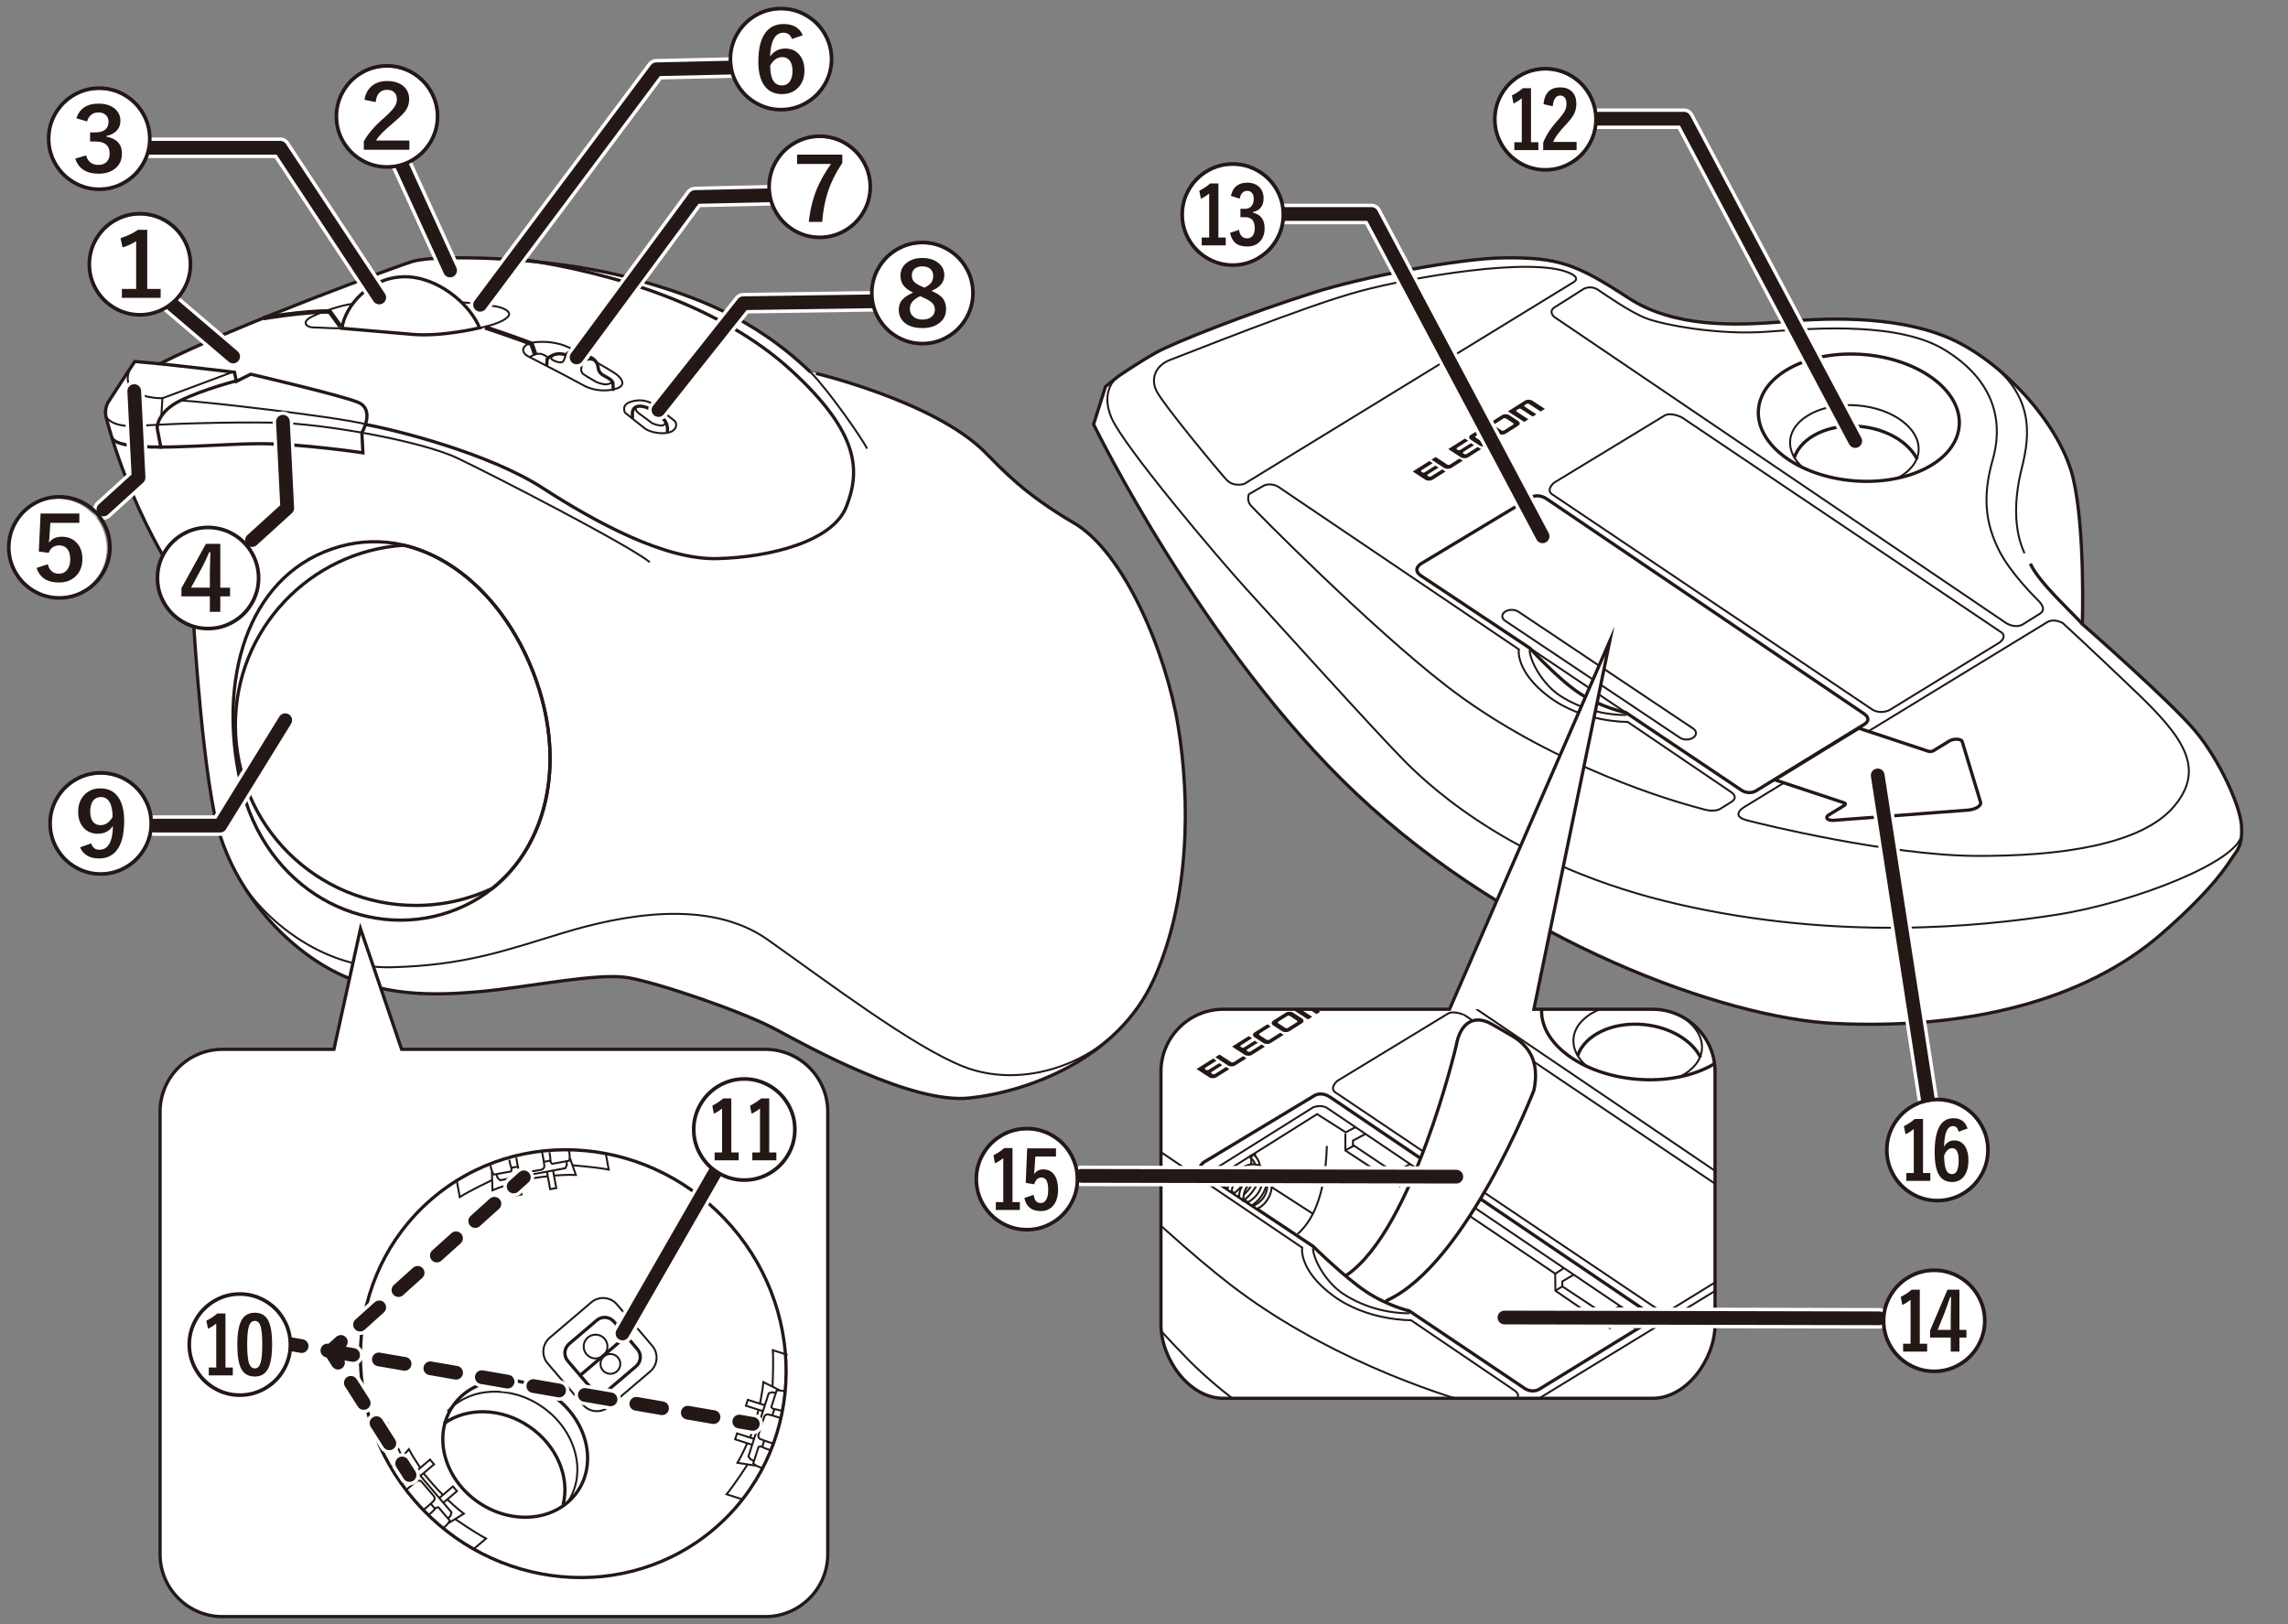 <?xml version="1.0" encoding="utf-8"?>
<!-- Generator: Adobe Illustrator 27.9.0, SVG Export Plug-In . SVG Version: 6.00 Build 0)  -->
<svg version="1.1" xmlns="http://www.w3.org/2000/svg" xmlns:xlink="http://www.w3.org/1999/xlink" x="0px" y="0px"
	 viewBox="0 0 500 355" enable-background="new 0 0 500 355" xml:space="preserve">
<rect x="0" y="0" width="500" height="355" fill="#808080" stroke="none"/>
<g id="レイヤー_1">
	<g>
		<path fill="#FFFFFF" stroke="#231815" stroke-width="0.709" stroke-miterlimit="10" d="M215.237,98.829
			c4.07,4.07,8.517,9.085,19.494,15.52c10.977,6.435,20.062,28.2,22.712,44.288c2.65,16.087,2.65,37.853-5.299,55.455
			c-7.949,17.602-27.822,24.604-40.313,25.929c-12.491,1.325-34.825-10.977-42.206-14.952c-7.381-3.975-25.74-10.22-32.364-11.356
			c-6.624-1.136-21.765,2.082-32.175,3.028s-21.576,1.136-32.364-4.542c-10.788-5.678-22.712-18.359-25.929-34.635
			c-3.218-16.277-4.779-46.228-4.779-46.228C28.811,113.308,23.806,93.433,23.24,91.478c-0.566-1.955,0.36-3.499,0.36-3.499
			c1.184-1.853,5.849-8.96,5.849-8.96l5.466,0.507c16.75-8.517,53.273-21.832,55.177-22.361s4.442-0.635,4.442-0.635
			c13.008-0.74,31.811,0.975,44.396,4.571c12.585,3.596,25.385,8.007,38.16,20.215C177.089,81.314,203.881,87.474,215.237,98.829z"
			/>
		<path fill="none" stroke="#231815" stroke-width="0.709" stroke-miterlimit="10" d="M34.915,79.524
			c4.258,0.426,16.324,1.845,16.324,1.845l0.426,1.987l3.123-1.561c0,0,19.645,4.592,23.41,6.129c3.897,1.59,0.88,6.65,0.88,6.65
			l0.233,4.404c0,0-13.386-1.988-22.346-1.988c-10.656,0-29.903,2.273-32.453-1.136"/>
		<path fill="none" stroke="#231815" stroke-width="0.709" stroke-miterlimit="10" d="M35.207,98.092l-0.86-4.514
			c0,0-0.142-3.407,4.968-5.962c5.11-2.555,12.804-4.486,12.804-4.486"/>
		<path fill="none" stroke="#231815" stroke-width="0.709" stroke-miterlimit="10" d="M79.861,92.781
			c6.869,1.262,27.022,6.333,38.661,13.856c11.64,7.523,26.686,15.756,38.184,15.472s25.267-3.691,28.248-11.356
			c2.981-7.665,3.123-15.898-12.066-29.809c-15.189-13.911-38.415-21.29-59.024-24.272"/>
		<path fill="none" stroke="#231815" stroke-width="0.992" stroke-miterlimit="10" d="M57.554,69.525c0,0,8.992-1.522,14.481-1.427
			l2.389,3.288"/>
		<path fill="none" stroke="#231815" stroke-width="0.992" stroke-miterlimit="10" d="M106.031,71.575
			c0,0,7.665,2.555,10.126,3.596l0.852,2.46"/>
		<path fill="none" stroke="#231815" stroke-width="0.709" stroke-miterlimit="10" d="M74.708,71.765
			c0.757-5.016,6.056-11.072,13.438-11.261c7.381-0.189,14.573,5.962,16.655,11.167c0,0-8.233,1.987-14.668,1.419
			C83.698,72.522,74.708,71.765,74.708,71.765z"/>
		<path fill="#FFFFFF" stroke="#231815" stroke-width="0.709" stroke-miterlimit="10" d="M117.198,148.795
			c-5.346-15.275-16.331-26.656-28.925-29.614c-20.564,1.332-36.834,18.424-36.834,39.325c0,21.77,17.648,39.418,39.418,39.418
			c6.004,0,11.692-1.348,16.785-3.749C119.408,184.761,123.649,167.228,117.198,148.795z"/>
		<path fill="none" stroke="#231815" stroke-width="0.709" stroke-miterlimit="10" d="M117.197,148.795
			c7.949,22.712-0.334,44.061-18.926,50.534c-18.593,6.472-40.487-4.699-45.739-28.404c-4.917-22.193,1.34-44.429,19.932-50.901
			C91.057,113.551,109.688,127.341,117.197,148.795z"/>
		<path fill="none" stroke="#231815" stroke-width="0.425" stroke-miterlimit="10" d="M23.196,89.045
			c-1.009,2.024,0.925,4.526,7.207,4.049c5.525-0.42,19.037-0.889,29.636-0.699s31.986,3.975,39.935,7.76
			c7.949,3.785,37.285,18.926,42.017,22.712"/>
		<path fill="none" stroke="#231815" stroke-width="0.425" stroke-miterlimit="10" d="M177.089,81.314
			c3.891,3.888,11.272,14.487,12.407,16.758"/>
		<path fill="none" stroke="#231815" stroke-width="0.425" stroke-miterlimit="10" d="M79.629,92.655
			c-7.157-1.67-34.978-4.87-40.153-5.118"/>
		<polyline fill="none" stroke="#231815" stroke-width="0.425" stroke-miterlimit="10" points="35.257,90.972 35.493,87.05 
			50.823,81.321 		"/>
		<path fill="none" stroke="#231815" stroke-width="0.425" stroke-miterlimit="10" d="M35.493,87.05
			c-6.044,0-9.793-3.001-6.153-7.865"/>
		<path fill="none" stroke="#231815" stroke-width="0.425" stroke-miterlimit="10" d="M74.708,71.765
			c-2.744,0.024-5.016-0.189-6.293-0.189c-1.278,0-2.691-1.083-0.426-2.271c2.265-1.188,6.79-2.646,9.073-2.885"/>
		<path fill="none" stroke="#231815" stroke-width="0.425" stroke-miterlimit="10" d="M104.363,71.77
			c2.591-0.479,5.43-1.33,6.565-2.466c1.136-1.136-0.923-1.987-2.271-2.271c-1.349-0.284-6.141-0.89-7.79-0.942"/>
		<path fill="none" stroke="#231815" stroke-width="0.425" stroke-miterlimit="10" d="M116.677,74.84
			c-2.391,0.299-3.265,2.058-1.136,3.123c2.129,1.065,9.839,5.086,11.782,6.175c2.744,1.538,5.82,1.419,7.665,0.71
			c1.845-0.71,0.852-2.2-0.426-3.123c-1.278-0.923-7.949-4.684-10.362-5.82C121.787,74.769,118.948,74.556,116.677,74.84z"/>
		<path fill="none" stroke="#231815" stroke-width="0.425" stroke-miterlimit="10" d="M136.597,90.218l4.4,3.501
			c1.23,0.852,3.833,1.278,5.394,0.757s1.656-1.94,0.994-2.508c-0.662-0.568-3.927-3.028-4.258-3.312
			c-0.331-0.284-2.177-1.751-5.205-0.852C135.609,88.491,136.597,90.218,136.597,90.218z"/>
		<path fill="none" stroke="#231815" stroke-width="0.709" stroke-miterlimit="10" d="M138.194,91.488l0.012-1.317
			c0,0,0.047-1.23,1.325-1.372c1.278-0.142,2.697,0.71,2.697,0.71l2.886,2.224c0,0,0.994,0.994,0.71,2.697"/>
		<path fill="none" stroke="#231815" stroke-width="0.425" stroke-miterlimit="10" d="M139.008,88.94c0,0-0.329,0.615,0.428,1.278
			l3.123,2.318c0,0,1.278,0.568,2.129,0.473c0.852-0.095,0.709-0.898,0.709-0.898"/>
		<path fill="none" stroke="#231815" stroke-width="0.425" stroke-miterlimit="10" d="M52.222,191.953
			c5.168,8.89,18.188,19.838,33.179,19.489c16.277-0.379,25.361-3.785,37.853-7.571s31.607-7.571,44.477,1.514
			c12.87,9.085,31.879,23.531,42.963,27.822c11.865,4.593,26.686,0.189,35.256-9.626"/>
		<g>
			<path fill="#FFFFFF" stroke="#231815" stroke-width="0.709" stroke-linecap="round" stroke-miterlimit="10" d="M119.495,79.709
				l0.068-1.225c0,0,1.609-1.798,4.069-0.899c0,0,1.233-1.355,2.614-0.792c1.076,0.438,3.178,1.506,3.178,1.506
				s1.116,0.658,1.258,1.888c0.142,1.23,0.71,1.561,1.23,1.893c0.52,0.331,2.035,0.946,2.035,1.751l0.069,1.307"/>
			<path fill="none" stroke="#231815" stroke-width="0.425" stroke-miterlimit="10" d="M120.804,77.641
				c0,0-0.712,0.669-0.058,1.032c1.065,0.591,2.082,0.71,2.366,0.284c0.284-0.426,0.382-1.356,0.933-1.658"/>
			<path fill="none" stroke="#231815" stroke-width="0.425" stroke-miterlimit="10" d="M130.03,78.814c0,0-1.524-0.568-2.281,0.142
				c-0.757,0.71-1.062,2.221-0.308,2.792c0.707,0.535,2.942,1.788,2.957,1.798c0,0,1.207,0.497,2.035,0.473
				c0.615-0.018,1.709-0.399,1.23-0.8"/>
		</g>
		<path fill="none" stroke="#231815" stroke-width="0.425" stroke-miterlimit="10" d="M115.787,78.086c0,0,1.424-1.192,2.83-0.597
			l1.317,0.662"/>
	</g>
	<g>
		<g>
			<g>
				<path fill="#FFFFFF" stroke="#231815" stroke-width="0.709" stroke-miterlimit="10" d="M287.19,63.922
					c-14.524,4.588-30.474,10.934-34.299,13.02c-3.824,2.086-8.605,5.389-8.605,5.389l-2.694,2.173l-2.608,8.257
					c0,0,23.872,49.05,57.372,80.705c34.525,32.623,80.769,49.114,104.474,50.25c29.257,1.402,54.713-4.949,71.542-19.589
					c11.64-10.126,14.621-15.472,15.614-16.892c0.994-1.419,2.129-2.555,1.845-6.814s-4.684-14.053-9.936-20.441
					c-5.252-6.388-24.841-23.563-24.841-23.563s0.671-20.423-1.979-31.779s-14.464-24.551-25.63-30.04s-26.686-5.252-37.049-4.329
					c-11.508,1.025-24.671,1.302-34.516-5.127c-11.286-7.371-15.241-8.907-27.183-8.775C318.64,56.478,297.631,60.624,287.19,63.922
					z"/>
				<path fill="none" stroke="#231815" stroke-width="0.709" stroke-miterlimit="10" d="M455.055,136.417
					c-2.366-2.697-9.463-9.037-11.356-13.201"/>
				
					<ellipse transform="matrix(0.082 -0.997 0.997 0.082 281.812 488.558)" fill="none" stroke="#231815" stroke-width="0.709" stroke-miterlimit="10" cx="405.965" cy="91.387" rx="13.84" ry="22.002"/>
				<path fill="none" stroke="#231815" stroke-width="0.425" stroke-miterlimit="10" d="M393.985,102.223
					c-1.901-1.696-2.959-3.764-2.783-5.911c0.398-4.876,7.005-8.315,14.756-7.681c7.751,0.633,13.711,5.1,13.313,9.975
					c-0.198,2.42-1.925,4.486-4.562,5.875"/>
				<path fill="none" stroke="#231815" stroke-width="0.709" stroke-miterlimit="10" d="M392.114,99.994
					c1.553-4.464,7.519-7.406,14.382-6.779c5.804,0.53,10.603,3.461,12.481,7.187"/>
				<path fill="none" stroke="#231815" stroke-width="0.425" stroke-miterlimit="10" d="M244.287,82.331
					c0,0-4.048,2.748-1.398,8.994c2.65,6.246,23.469,30.85,29.525,37.474c6.056,6.624,28.579,31.607,34.825,37.853
					c6.246,6.246,24.794,23.09,59.618,31.039c34.825,7.949,65.486,4.921,82.519,2.271c17.034-2.65,40.081-11.736,40.481-17.602"/>
				<path fill="none" stroke="#231815" stroke-width="0.425" stroke-miterlimit="10" d="M447.095,136.175l-66.043,40.319
					c0,0-2.96,1.81,0.596,2.786c3.555,0.976,31.248,7.671,49.843,7.813c18.595,0.142,36.481-2.413,43.578-10.788
					c7.097-8.375,1.845-15.33-8.233-24.983c-10.078-9.652-16.02-15.091-16.02-15.091S448.817,134.953,447.095,136.175z"/>
				<path fill="none" stroke="#231815" stroke-width="0.425" stroke-miterlimit="10" d="M442.421,120.945
					c-2.271-4.968-2.413-11.356-0.568-18.737c1.845-7.381,2.708-16.141-8.299-23.898"/>
				<path fill="none" stroke="#231815" stroke-width="0.425" stroke-miterlimit="10" d="M438.305,136.134l-98.654-66.858
					c0,0-1.359-1.151,0.047-2.077l6.453-4.089c0,0,1.501-0.799,3.035,0.224c1.533,1.022,7.168,4.996,10.764,6.321
					c3.596,1.325,15.52,3.691,26.497,2.839c10.977-0.852,28.745-2.035,38.586,4.022s13.13,14.479,10.433,23.989
					c-2.255,7.954-1.632,13.84,1.419,19.873c2.429,4.801,7.665,10.031,8.612,10.977c0.946,0.946,1.467,2.041,0.269,2.803
					l-3.703,2.323C441.01,137.134,439.42,136.889,438.305,136.134z"/>
				<path fill="none" stroke="#231815" stroke-width="0.425" stroke-miterlimit="10" d="M363.734,90.852l-24.131,14.668
					c0,0-2.082,1.703-0.095,2.744l69.649,46.843c0,0,1.703,1.136,3.785,0.095l24.037-14.763c0,0,1.987-1.419,0-2.46L367.52,91.23
					C367.52,91.23,365.122,90.009,363.734,90.852z"/>
				<path fill="none" stroke="#231815" stroke-width="0.425" stroke-miterlimit="10" d="M343.855,61.694l-71.913,44.062
					c0,0-2.341,0.847-3.936-0.911c-2.263-2.495-13.91-16.599-15.275-19.387c-1.365-2.788-0.151-5.649,3.112-6.836
					s29.252-11.712,41.176-14.929c11.924-3.217,37.38-7.476,45.613-4.164C342.631,59.529,345.678,60.587,343.855,61.694z"/>
				<path fill="none" stroke="#231815" stroke-width="0.425" stroke-miterlimit="10" d="M279.322,106.395
					c0,0-1.561-0.994-3.194-0.213l-3.194,1.845c0,0-0.568,1.278,0.355,2.413c0.923,1.136,26.373,26.821,42.939,39.604
					c19.684,15.189,43.909,23.705,55.928,26.828c0,0,2.502,0.865,3.998-0.204l2.259-1.404c0,0,1.649-0.946-0.183-2.168
					l-22.54-15.293c0,0-9.582,0.189-17.105-5.418c-7.523-5.607-6.672-10.433-6.672-10.433L279.322,106.395z"/>
				<path fill="none" stroke="#231815" stroke-width="0.709" stroke-miterlimit="10" d="M334.512,108.784l-23.961,14.432
					c0,0-2.082,1.23,0,2.65l23.753,15.804c0,0,6.178,6.781,10.91,9.904s10.099,4.197,10.099,4.197l25.078,16.845
					c0,0,1.514,1.23,3.312,0.284l23.563-14.479c0,0,2.082-1.041,0-2.46l-69.176-46.843
					C338.089,109.116,336.285,107.716,334.512,108.784z"/>
				<path fill="none" stroke="#231815" stroke-width="0.425" stroke-miterlimit="10" d="M334.256,142.095
					c0.213,2.91,3.146,7.665,6.601,9.936c5.181,3.407,10.93,4.329,14.55,4.258"/>
				<path fill="none" stroke="#231815" stroke-width="0.425" stroke-miterlimit="10" d="M367.097,161.249l-38.195-25.555
					c-0.805-0.544-0.805-1.433,0-1.977l0,0c0.805-0.544,2.122-0.544,2.927,0l38.195,25.555c0.805,0.544,0.805,1.433,0,1.977l0,0
					C369.219,161.793,367.902,161.793,367.097,161.249z"/>
				
					<line fill="none" stroke="#231815" stroke-width="0.425" stroke-miterlimit="10" x1="333.898" y1="141.399" x2="356.634" y2="156.658"/>
			</g>
			<g>
				
					<path fill="#FFFFFF" stroke="#231815" stroke-width="0.709" stroke-linecap="round" stroke-linejoin="round" stroke-miterlimit="10" d="
					M387.828,170.463l15.194,5.041c0.331,0.11,0.353,0.349,0.05,0.535l-3.443,2.112c-0.929,0.57-0.259,1.274,1.114,1.169
					l29.253-2.224c1.696-0.129,3.053-0.961,2.82-1.73l-4.014-13.261c-0.188-0.622-1.877-0.701-2.806-0.131l-3.443,2.112
					c-0.303,0.186-0.817,0.248-1.147,0.138l-15.194-5.041L387.828,170.463z"/>
			</g>
		</g>
		<g>
			<g>
				<g>
					<path fill="#231815" d="M329.034,90.545c-0.303-0.003-0.588,0.07-0.803,0.205l-2.763,1.745
						c-0.214,0.135-0.332,0.318-0.333,0.512c0,0.195,0.117,0.378,0.331,0.518l1.937,1.265c0.214,0.14,0.499,0.218,0.801,0.221
						c0.303,0.003,0.588-0.07,0.802-0.206l2.763-1.745c0.214-0.135,0.333-0.317,0.333-0.511c0.001-0.194-0.117-0.379-0.331-0.518
						l-1.937-1.265C329.622,90.627,329.338,90.548,329.034,90.545z M330.644,92.473c0.078,0.051,0.12,0.117,0.12,0.187
						c-0.001,0.07-0.043,0.135-0.12,0.184l-1.955,1.234c-0.077,0.049-0.18,0.075-0.288,0.074c-0.109-0.001-0.212-0.029-0.289-0.08
						l-1.516-0.99c-0.077-0.05-0.12-0.117-0.12-0.187c0-0.07,0.044-0.135,0.121-0.184l1.955-1.234
						c0.077-0.049,0.179-0.075,0.288-0.074c0.109,0.001,0.212,0.03,0.289,0.08L330.644,92.473z"/>
					<path fill="#231815" d="M334.863,87.591c-0.214-0.14-0.499-0.218-0.802-0.221c-0.303-0.003-0.588,0.07-0.802,0.206l-3.72,2.349
						l3.539,2.31l0.918-0.58l-2.528-1.65c-0.077-0.05-0.119-0.116-0.119-0.187c0-0.07,0.042-0.135,0.12-0.184l0.363-0.229
						c0.077-0.049,0.18-0.075,0.289-0.074c0.109,0.001,0.212,0.029,0.289,0.08l2.528,1.65l0.804-0.507l-2.528-1.65
						c-0.077-0.05-0.119-0.116-0.119-0.186c0-0.07,0.043-0.135,0.12-0.184l0.363-0.23c0.077-0.049,0.18-0.075,0.289-0.074
						c0.109,0.001,0.211,0.029,0.288,0.08l2.528,1.65l0.918-0.58L334.863,87.591z"/>
					<path fill="#231815" d="M321.377,96.107c-0.213-0.139-0.331-0.323-0.33-0.518c0.001-0.194,0.119-0.377,0.333-0.512l2.834-1.79
						l0.723,0.472l-2.43,1.534c-0.077,0.049-0.12,0.114-0.12,0.184c-0.001,0.07,0.042,0.137,0.119,0.187l1.516,0.99
						c0.078,0.051,0.18,0.079,0.29,0.08c0.109,0.001,0.211-0.025,0.288-0.074l2.43-1.534l0.723,0.472l-2.834,1.79
						c-0.214,0.135-0.499,0.208-0.802,0.206c-0.303-0.003-0.587-0.082-0.801-0.221L321.377,96.107z"/>
					<path fill="#231815" d="M319.645,100.717l-2.48,1.566c-0.214,0.135-0.499,0.208-0.802,0.206
						c-0.303-0.003-0.587-0.082-0.801-0.221l-2.738-1.788l0.918-0.58l2.528,1.65c0.078,0.051,0.18,0.079,0.29,0.08
						c0.109,0.001,0.211-0.026,0.288-0.074l2.076-1.311L319.645,100.717z"/>
					<path fill="#231815" d="M308.727,103.067l3.637-2.297l0.722,0.471l-2.429,1.534c-0.078,0.049-0.12,0.115-0.12,0.184
						c0,0.07,0.042,0.136,0.119,0.186l0.133,0.087c0.076,0.05,0.179,0.078,0.288,0.079c0.11,0.001,0.212-0.025,0.289-0.074
						l2.313-1.46l0.676,0.441l-2.313,1.46c-0.078,0.049-0.12,0.114-0.121,0.184c0,0.07,0.043,0.137,0.119,0.186l0.132,0.086
						c0.078,0.051,0.18,0.079,0.289,0.08c0.109,0.001,0.211-0.026,0.289-0.075l2.429-1.534l0.723,0.472l-2.834,1.789
						c-0.215,0.136-0.5,0.209-0.803,0.206c-0.303-0.003-0.587-0.082-0.801-0.221L308.727,103.067z"/>
					<path fill="#231815" d="M316.49,98.165l3.637-2.297l0.722,0.471l-2.429,1.534c-0.077,0.049-0.12,0.115-0.12,0.184
						c0,0.07,0.042,0.136,0.119,0.187l0.133,0.087c0.076,0.05,0.179,0.078,0.288,0.079c0.109,0.001,0.212-0.025,0.289-0.074
						l2.313-1.46l0.676,0.441l-2.313,1.46c-0.077,0.049-0.12,0.114-0.121,0.184c0,0.07,0.043,0.137,0.119,0.187l0.132,0.086
						c0.078,0.051,0.18,0.079,0.289,0.08c0.109,0.001,0.211-0.026,0.288-0.074l2.429-1.534l0.723,0.472l-2.834,1.789
						c-0.214,0.135-0.499,0.208-0.802,0.206c-0.303-0.003-0.588-0.081-0.802-0.221L316.49,98.165z"/>
				</g>
				<path fill="#231815" d="M323.164,96.222"/>
			</g>
		</g>
	</g>
	<path fill="#FFFFFF" stroke="#231815" stroke-width="0.709" stroke-miterlimit="10" d="M167.262,229.383H87.772l-8.994-26.381
		l-5.804,26.381H48.608c-7.495,0-13.627,6.132-13.627,13.627v96.748c0,7.495,6.132,13.627,13.627,13.627h118.654
		c7.495,0,13.627-6.132,13.627-13.627V243.01C180.89,235.515,174.757,229.383,167.262,229.383z"/>
	<g>
		<path fill="#FFFFFF" d="M82.44,313.363l2.175-2.038c0.86,2.484,2.906,6.765,3.164,7.304l1.475-1.668
			c0.739,1.444,2.482,3.979,2.482,3.979l0.051,0.082l2.112-1.817l0.889,1.032l-2.269,1.953l0.06,0.096
			c0.742,0.959,3.032,3.569,4.109,4.575l0.073,0.074l2.18-1.876l0.889,1.032l-2.106,1.812l0.068,0.068c0,0,2.25,2.099,3.568,3.044
			l-1.979,1.108l0.047,0.055c0,0,4.319,2.946,6.809,4.249l-2.063,1.737c-3.159-0.978-8.34-4.537-13.537-10.556
			S82.44,313.363,82.44,313.363z"/>
		<path fill="#FFFFFF" d="M162.035,327.407l-2.886-0.748c1.641-2.055,4.167-6.071,4.484-6.578l-2.199-0.354
			c0.826-1.397,2.038-4.224,2.038-4.224l0.042-0.087l-2.666-0.812l0.397-1.303l2.864,0.873l0.049-0.102
			c0.414-1.139,1.397-4.469,1.672-5.917l0.023-0.101l-2.752-0.839l0.397-1.302l2.658,0.81l0.021-0.093c0,0,0.572-3.022,0.666-4.642
			l1.995,1.079l0.021-0.069c0,0,0.182-5.223-0.047-8.023l2.571,0.814c0.862,3.192,0.623,9.469-1.688,17.077
			C167.386,320.474,162.035,327.407,162.035,327.407z"/>
		<path fill="#FFFFFF" d="M99.722,258.513l0.432,2.948c2.221-1.408,6.489-3.484,7.027-3.744l0.114,2.223
			c1.478-0.67,4.422-1.568,4.422-1.568l0.091-0.032l0.52,2.737l1.338-0.254l-0.558-2.94l0.106-0.038
			c1.178-0.288,4.596-0.905,6.066-1.021l0.103-0.012l0.537,2.825l1.338-0.254l-0.518-2.729l0.095-0.011c0,0,3.068-0.242,4.689-0.16
			l-0.858-2.099l0.071-0.013c0,0,5.215,0.384,7.975,0.914l-0.531-2.643c-3.081-1.201-9.352-1.642-17.168-0.168
			S99.722,258.513,99.722,258.513z"/>
		
			<ellipse transform="matrix(0.756 -0.654 0.654 0.756 -164.503 154.687)" fill="none" stroke="#231815" stroke-width="0.709" stroke-miterlimit="10" cx="125.381" cy="298.152" rx="45.813" ry="47.479"/>
		
			<ellipse transform="matrix(0.563 -0.827 0.827 0.563 -212.575 231.403)" fill="none" stroke="#231815" stroke-width="0.709" stroke-miterlimit="10" cx="112.443" cy="316.636" rx="14.208" ry="16.504"/>
		<path fill="none" stroke="#231815" stroke-width="0.425" stroke-miterlimit="10" d="M97.792,308.525
			c4.783-5.257,13.611-5.836,20.583-1.076c7.528,5.14,10.041,14.558,5.613,21.036"/>
		<path fill="none" stroke="#231815" stroke-width="0.709" stroke-miterlimit="10" d="M97.008,311.197
			c4.989-3.596,12.534-3.529,18.651,0.647c6.116,4.176,8.922,11.177,7.384,17.13"/>
		<path fill="none" stroke="#231815" stroke-width="0.425" stroke-miterlimit="10" d="M127.414,307.092l-7.734-9.067
			c-1.416-1.661-1.216-4.178,0.445-5.593l9.094-7.749c1.66-1.414,4.175-1.214,5.59,0.445l7.734,9.067
			c1.416,1.661,1.216,4.178-0.445,5.593l-9.094,7.749C131.345,308.952,128.829,308.751,127.414,307.092z"/>
		<path fill="none" stroke="#231815" stroke-width="0.709" stroke-miterlimit="10" d="M129.224,303.524l-5.15-6.038
			c-0.943-1.106-0.81-2.782,0.297-3.724l6.056-5.16c1.105-0.942,2.78-0.808,3.722,0.296l5.15,6.038
			c0.943,1.106,0.81,2.782-0.297,3.724l-6.056,5.16C131.842,304.762,130.167,304.629,129.224,303.524z"/>
		
			<line fill="none" stroke="#231815" stroke-width="0.709" stroke-miterlimit="10" x1="136.858" y1="292.075" x2="126.782" y2="300.66"/>
		<circle fill="none" stroke="#231815" stroke-width="0.425" stroke-miterlimit="10" cx="133.391" cy="298.148" r="2.166"/>
		<circle fill="none" stroke="#231815" stroke-width="0.425" stroke-miterlimit="10" cx="130.151" cy="294.348" r="2.6"/>
		<g>
			<polyline fill="none" stroke="#231815" stroke-width="0.425" stroke-miterlimit="10" points="90.998,321.589 93.972,319.055 
				94.854,320.09 91.95,322.565 			"/>
			<path fill="none" stroke="#231815" stroke-width="0.425" stroke-miterlimit="10" d="M91.802,320.778
				c0,0-1.728-2.541-2.459-3.987l-2.664,3.08"/>
			<polyline fill="none" stroke="#231815" stroke-width="0.425" stroke-miterlimit="10" points="96.888,328.494 99.862,325.96 
				98.979,324.925 95.936,327.518 			"/>
			<path fill="none" stroke="#231815" stroke-width="0.425" stroke-miterlimit="10" d="M97.816,327.828
				c0,0,2.237,2.107,3.549,3.058l-3.352,2.055"/>
			<path fill="none" stroke="#231815" stroke-width="0.425" stroke-miterlimit="10" d="M92.638,322.125
				c0.736,0.961,3.011,3.579,4.082,4.59"/>
			<path fill="none" stroke="#231815" stroke-width="0.425" stroke-miterlimit="10" d="M87.889,318.507
				c0,0-2.247-4.712-3.152-7.368l-2.575,2.194"/>
			<path fill="none" stroke="#231815" stroke-width="0.425" stroke-miterlimit="10" d="M99.43,332.039c0,0,4.299,2.963,6.78,4.277
				l-2.575,2.194"/>
			<g>
				<path fill="none" stroke="#231815" stroke-width="0.425" stroke-miterlimit="10" d="M85.614,320.712
					c0.034-0.029,0.068-0.059,0.104-0.089c1.111-0.947,1.7-0.978,1.7-0.978l2.451,2.874c0,0,0.047,0.307-0.398,0.718l0.94,1.102"/>
				<polyline fill="none" stroke="#231815" stroke-width="0.425" stroke-miterlimit="10" points="87.798,320.092 88.456,319.622 
					89.255,319.545 98.665,330.578 98.462,331.354 97.894,331.929 				"/>
				<path fill="none" stroke="#231815" stroke-width="0.425" stroke-miterlimit="10" d="M89.509,323.196
					c0,0-0.442,0.158-1.315,0.915c-0.071,0.062-0.139,0.122-0.205,0.18"/>
				<path fill="none" stroke="#231815" stroke-width="0.425" stroke-miterlimit="10" d="M88.868,325.611
					c1.019-0.934,1.96-1.629,2.241-1.836c0.454-0.333,0.967,0.06,0.967,0.06l2.798,3.28c0,0,0.307,0.569-0.094,0.964
					c-0.256,0.252-1.135,1.112-2.266,1.998"/>
				<path fill="none" stroke="#231815" stroke-width="0.425" stroke-miterlimit="10" d="M96.9,334.017
					c0.046-0.038,0.092-0.078,0.14-0.118c1.111-0.947,1.235-1.523,1.235-1.523l-2.451-2.874c0,0-0.295-0.095-0.773,0.279
					l-0.94-1.102"/>
				<path fill="none" stroke="#231815" stroke-width="0.425" stroke-miterlimit="10" d="M95.098,329.75
					c0,0-0.226,0.411-1.112,1.153c-0.078,0.065-0.154,0.128-0.228,0.188"/>
			</g>
		</g>
		<g>
			<polyline fill="none" stroke="#231815" stroke-width="0.425" stroke-miterlimit="10" points="164.373,315.826 160.652,314.634 
				161.067,313.339 164.702,314.504 			"/>
			<path fill="none" stroke="#231815" stroke-width="0.425" stroke-miterlimit="10" d="M163.26,315.57c0,0-1.251,2.806-2.096,4.189
				l4.023,0.642"/>
			<polyline fill="none" stroke="#231815" stroke-width="0.425" stroke-miterlimit="10" points="167.145,307.185 163.424,305.993 
				163.008,307.288 166.816,308.508 			"/>
			<path fill="none" stroke="#231815" stroke-width="0.425" stroke-miterlimit="10" d="M166.09,306.747c0,0,0.615-3.01,0.732-4.626
				l3.513,1.766"/>
			<path fill="none" stroke="#231815" stroke-width="0.425" stroke-miterlimit="10" d="M163.965,314.151
				c0.43-1.132,1.459-4.443,1.754-5.885"/>
			<path fill="none" stroke="#231815" stroke-width="0.425" stroke-miterlimit="10" d="M163.39,320.09c0,0-2.825,4.391-4.607,6.558
				l3.222,1.032"/>
			<path fill="none" stroke="#231815" stroke-width="0.425" stroke-miterlimit="10" d="M168.821,303.159
				c0,0,0.256-5.214,0.067-8.013l3.222,1.032"/>
			<g>
				<path fill="none" stroke="#231815" stroke-width="0.425" stroke-miterlimit="10" d="M166.463,320.863
					c-0.043-0.013-0.086-0.027-0.13-0.041c-1.39-0.446-1.727-0.929-1.727-0.929l1.153-3.596c0,0,0.236-0.201,0.821-0.04l0.442-1.379
					"/>
				<polyline fill="none" stroke="#231815" stroke-width="0.425" stroke-miterlimit="10" points="164.785,319.334 164.039,319.021 
					163.553,318.383 167.982,304.578 168.748,304.341 169.537,304.521 				"/>
				<path fill="none" stroke="#231815" stroke-width="0.425" stroke-miterlimit="10" d="M166.525,316.245
					c0,0,0.367,0.292,1.471,0.636c0.09,0.028,0.177,0.054,0.262,0.079"/>
				<path fill="none" stroke="#231815" stroke-width="0.425" stroke-miterlimit="10" d="M168.916,315.518
					c-1.331-0.374-2.418-0.807-2.742-0.937c-0.523-0.21-0.459-0.853-0.459-0.853l1.317-4.105c0,0,0.322-0.56,0.87-0.428
					c0.349,0.085,1.544,0.379,2.892,0.873"/>
				<path fill="none" stroke="#231815" stroke-width="0.425" stroke-miterlimit="10" d="M171.835,304.266
					c-0.057-0.019-0.115-0.037-0.174-0.056c-1.39-0.446-1.946-0.248-1.946-0.248l-1.153,3.596c0,0,0.075,0.301,0.644,0.509
					l-0.442,1.379"/>
				<path fill="none" stroke="#231815" stroke-width="0.425" stroke-miterlimit="10" d="M169.155,308.045
					c0,0,0.469-0.025,1.567,0.338c0.097,0.032,0.19,0.064,0.28,0.095"/>
			</g>
		</g>
		<g>
			<polyline fill="none" stroke="#231815" stroke-width="0.425" stroke-miterlimit="10" points="111.927,257.51 112.636,261.351 
				113.974,261.104 113.282,257.352 			"/>
			<path fill="none" stroke="#231815" stroke-width="0.425" stroke-miterlimit="10" d="M112.04,258.646
				c0,0-2.944,0.882-4.424,1.543l-0.123-4.07"/>
			<polyline fill="none" stroke="#231815" stroke-width="0.425" stroke-miterlimit="10" points="120.855,255.864 121.564,259.705 
				120.226,259.952 119.501,256.021 			"/>
			<path fill="none" stroke="#231815" stroke-width="0.425" stroke-miterlimit="10" d="M121.156,256.966
				c0,0,3.065-0.225,4.684-0.135l-1.304-3.708"/>
			<path fill="none" stroke="#231815" stroke-width="0.425" stroke-miterlimit="10" d="M113.538,258.128
				c1.178-0.282,4.595-0.879,6.064-0.988"/>
			<path fill="none" stroke="#231815" stroke-width="0.425" stroke-miterlimit="10" d="M107.57,257.941c0,0-4.717,2.24-7.096,3.73
				l-0.613-3.326"/>
			<path fill="none" stroke="#231815" stroke-width="0.425" stroke-miterlimit="10" d="M125.065,254.717
				c0,0,5.206,0.411,7.96,0.955l-0.613-3.326"/>
			<g>
				<path fill="none" stroke="#231815" stroke-width="0.425" stroke-miterlimit="10" d="M107.196,254.796
					c0.008,0.044,0.016,0.089,0.024,0.134c0.265,1.435,0.702,1.831,0.702,1.831l3.715-0.685c0,0,0.23-0.209,0.144-0.808l1.425-0.263
					"/>
				<polyline fill="none" stroke="#231815" stroke-width="0.425" stroke-miterlimit="10" points="108.499,256.654 108.714,257.433 
					109.285,257.996 123.55,255.368 123.882,254.638 123.805,253.833 				"/>
				<path fill="none" stroke="#231815" stroke-width="0.425" stroke-miterlimit="10" d="M111.786,255.323
					c0,0-0.243-0.401-0.443-1.539c-0.016-0.093-0.031-0.182-0.045-0.269"/>
				<path fill="none" stroke="#231815" stroke-width="0.425" stroke-miterlimit="10" d="M112.813,253.045
					c0.202,1.367,0.492,2.5,0.58,2.838c0.142,0.545,0.788,0.564,0.788,0.564l4.241-0.782c0,0,0.597-0.248,0.535-0.807
					c-0.039-0.357-0.179-1.579-0.498-2.979"/>
				<path fill="none" stroke="#231815" stroke-width="0.425" stroke-miterlimit="10" d="M124.351,251.587
					c0.011,0.059,0.022,0.118,0.034,0.18c0.265,1.435-0.003,1.96-0.003,1.96l-3.715,0.685c0,0-0.289-0.113-0.423-0.704l-1.425,0.263
					"/>
				<path fill="none" stroke="#231815" stroke-width="0.425" stroke-miterlimit="10" d="M120.259,253.762
					c0,0,0.084-0.462-0.135-1.596c-0.019-0.1-0.039-0.197-0.058-0.29"/>
			</g>
		</g>
	</g>
	<g>
		<path fill="#FFFFFF" d="M361.163,220.624H335.2l16.591-80.497l-35.025,80.497h-49.432c-7.495,0-13.627,6.132-13.627,13.627v55.272
			c0,7.495,6.132,16.138,13.627,16.138h93.83c7.495,0,13.627-8.643,13.627-16.138v-55.272
			C374.79,226.757,368.658,220.624,361.163,220.624z"/>
		<g>
			<defs>
				<path id="SVGID_1_" d="M361.163,305.661h-93.83c-7.495,0-13.627-8.643-13.627-16.138v-55.272
					c0-7.495,6.132-13.627,13.627-13.627h93.83c7.495,0,13.627,6.132,13.627,13.627v55.272
					C374.79,297.019,368.658,305.661,361.163,305.661z"/>
			</defs>
			<clipPath id="SVGID_00000080922370138508688740000007614843805013622714_">
				<use xlink:href="#SVGID_1_"  overflow="visible"/>
			</clipPath>
			<g clip-path="url(#SVGID_00000080922370138508688740000007614843805013622714_)">
				<g>
					<path fill="#FFFFFF" stroke="#231815" stroke-width="0.709" stroke-miterlimit="10" d="M239.842,194.652
						c-14.524,4.59-30.474,10.94-34.299,13.027s-8.605,5.392-8.605,5.392l-2.694,2.174l-2.608,8.262
						c0,0,23.872,49.078,57.372,80.751c34.525,32.642,80.769,49.142,104.474,50.279c29.257,1.402,54.713-4.952,71.542-19.6
						c11.64-10.131,14.621-15.481,15.614-16.902c0.994-1.42,2.129-2.557,1.845-6.817s-4.684-14.061-9.936-20.452
						c-5.252-6.391-24.841-23.577-24.841-23.577s0.671-20.435-1.979-31.797c-2.65-11.362-14.464-24.565-25.63-30.057
						c-11.167-5.492-26.686-5.255-37.049-4.332c-11.508,1.025-24.671,1.303-34.516-5.13c-11.286-7.375-15.241-8.912-27.183-8.78
						C271.291,187.203,250.282,191.352,239.842,194.652z"/>
					<path fill="none" stroke="#231815" stroke-width="0.709" stroke-miterlimit="10" d="M407.706,267.189
						c-2.366-2.699-9.463-9.043-11.356-13.209"/>
					
						<ellipse transform="matrix(0.082 -0.997 0.997 0.082 107.974 561.435)" fill="none" stroke="#231815" stroke-width="0.709" stroke-miterlimit="10" cx="358.617" cy="222.132" rx="13.848" ry="22.002"/>
					<path fill="none" stroke="#231815" stroke-width="0.425" stroke-miterlimit="10" d="M346.637,232.974
						c-1.901-1.697-2.959-3.766-2.783-5.914c0.398-4.878,7.005-8.319,14.756-7.686c7.751,0.634,13.711,5.102,13.313,9.981
						c-0.198,2.421-1.925,4.488-4.562,5.879"/>
					<path fill="none" stroke="#231815" stroke-width="0.709" stroke-miterlimit="10" d="M344.765,230.744
						c1.553-4.467,7.519-7.41,14.382-6.783c5.804,0.53,10.603,3.463,12.481,7.191"/>
					<path fill="none" stroke="#231815" stroke-width="0.425" stroke-miterlimit="10" d="M196.938,213.071
						c0,0-4.047,2.75-1.398,8.999s23.469,30.868,29.525,37.496c6.056,6.628,28.579,31.625,34.825,37.875
						c6.246,6.249,24.794,23.104,59.618,31.057s65.486,4.924,82.519,2.272c17.034-2.651,40.081-11.743,40.481-17.612"/>
					<path fill="none" stroke="#231815" stroke-width="0.425" stroke-miterlimit="10" d="M399.747,266.946l-66.043,40.342
						c0,0-2.96,1.811,0.596,2.787c3.555,0.977,31.248,7.676,49.843,7.818c18.595,0.142,36.481-2.415,43.578-10.794
						c7.097-8.38,1.845-15.339-8.233-24.997c-10.078-9.658-16.02-15.1-16.02-15.1S401.469,265.723,399.747,266.946z"/>
					<path fill="none" stroke="#231815" stroke-width="0.425" stroke-miterlimit="10" d="M395.073,251.707
						c-2.271-4.971-2.413-11.362-0.568-18.748s2.708-16.15-8.299-23.911"/>
					<path fill="none" stroke="#231815" stroke-width="0.425" stroke-miterlimit="10" d="M390.957,266.905l-98.654-66.896
						c0,0-1.359-1.151,0.047-2.078l6.453-4.091c0,0,1.501-0.799,3.035,0.224c1.533,1.023,7.168,4.999,10.764,6.325
						s15.52,3.693,26.497,2.841c10.977-0.852,28.745-2.036,38.586,4.024c9.842,6.06,13.13,14.487,10.433,24.003
						c-2.255,7.958-1.632,13.848,1.419,19.884c2.429,4.804,7.665,10.037,8.612,10.984s1.467,2.042,0.269,2.805l-3.703,2.325
						C393.662,267.906,392.072,267.661,390.957,266.905z"/>
					<path fill="none" stroke="#231815" stroke-width="0.425" stroke-miterlimit="10" d="M316.386,221.597l-24.131,14.676
						c0,0-2.082,1.704-0.095,2.746l69.649,46.87c0,0,1.703,1.136,3.785,0.095l24.037-14.771c0,0,1.987-1.42,0-2.462l-69.46-46.775
						C320.172,221.976,317.774,220.753,316.386,221.597z"/>
					<path fill="none" stroke="#231815" stroke-width="0.425" stroke-miterlimit="10" d="M296.506,192.423l-71.913,44.088
						c0,0-2.341,0.847-3.936-0.912c-2.263-2.497-13.91-16.608-15.275-19.398s-0.151-5.653,3.112-6.84s29.252-11.719,41.176-14.938
						c11.924-3.219,37.38-7.48,45.613-4.166C295.283,190.256,298.33,191.315,296.506,192.423z"/>
					<path fill="none" stroke="#231815" stroke-width="0.425" stroke-miterlimit="10" d="M231.974,237.149
						c0,0-1.561-0.994-3.194-0.213l-3.194,1.846c0,0-0.568,1.278,0.355,2.415c0.923,1.136,26.373,26.836,42.939,39.626
						c19.684,15.197,43.909,23.719,55.928,26.844c0,0,2.502,0.865,3.998-0.204l2.259-1.405c0,0,1.649-0.947-0.183-2.169
						l-22.54-15.302c0,0-9.582,0.189-17.105-5.421c-7.523-5.61-6.672-10.439-6.672-10.439L231.974,237.149z"/>
					<path fill="none" stroke="#231815" stroke-width="0.709" stroke-miterlimit="10" d="M287.164,239.539l-23.961,14.44
						c0,0-2.082,1.231,0,2.651l23.753,15.813c0,0,6.908,6.817,11.64,9.942s9.369,4.166,9.369,4.166l25.078,16.854
						c0,0,1.514,1.231,3.312,0.284l23.563-14.487c0,0,2.082-1.042,0-2.462l-69.176-46.87
						C290.741,239.871,288.937,238.471,287.164,239.539z"/>
					<path fill="none" stroke="#231815" stroke-width="0.425" stroke-miterlimit="10" d="M263.454,256.798l23.525-14.749
						c0,0,1.845-0.71,3.123,0.213l69.609,47.068"/>
					<polyline fill="none" stroke="#231815" stroke-width="0.425" stroke-miterlimit="10" points="265.044,257.857 
						287.831,243.541 294.077,247.517 296.219,246.398 					"/>
					<polyline fill="none" stroke="#231815" stroke-width="0.425" stroke-miterlimit="10" points="294.006,247.801 
						294.006,251.494 305.787,259.235 305.787,255.684 308.158,254.471 					"/>
					<polyline fill="none" stroke="#231815" stroke-width="0.425" stroke-miterlimit="10" points="305.504,256.868 
						295.662,250.287 295.662,249.34 298.393,247.869 					"/>
					
						<line fill="none" stroke="#231815" stroke-width="0.425" stroke-miterlimit="10" x1="293.914" y1="251.506" x2="295.88" y2="250.433"/>
					
						<line fill="none" stroke="#231815" stroke-width="0.425" stroke-miterlimit="10" x1="305.984" y1="255.584" x2="340.068" y2="278.551"/>
					<polyline fill="none" stroke="#231815" stroke-width="0.425" stroke-miterlimit="10" points="341.757,277.19 339.855,278.456 
						339.902,282.149 351.731,290.245 351.731,286.836 353.999,285.468 					"/>
					
						<line fill="none" stroke="#231815" stroke-width="0.425" stroke-miterlimit="10" x1="351.848" y1="286.603" x2="357.315" y2="290.339"/>
					<polyline fill="none" stroke="#231815" stroke-width="0.425" stroke-miterlimit="10" points="351.731,288.02 341.416,281.202 
						341.416,280.113 343.899,278.638 					"/>
					
						<line fill="none" stroke="#231815" stroke-width="0.425" stroke-miterlimit="10" x1="339.902" y1="282.149" x2="341.416" y2="281.202"/>
					<path fill="none" stroke="#231815" stroke-width="0.425" stroke-miterlimit="10" d="M286.908,272.87
						c0.213,2.912,3.146,7.669,6.601,9.942c5.181,3.409,10.93,4.332,14.55,4.261"/>
					<path fill="none" stroke="#231815" stroke-width="0.425" stroke-miterlimit="10" d="M283.572,269.745
						c2.981-2.628,6.033-7.812,6.388-19.245"/>
					
						<line fill="none" stroke="#231815" stroke-width="0.425" stroke-miterlimit="10" x1="277.885" y1="259.496" x2="286.908" y2="265.325"/>
					<g>
						<path fill="#FFFFFF" stroke="#231815" stroke-width="0.425" d="M270.405,261.533l-0.8-0.604
							c0.791-0.591,1.499-1.324,2.105-2.175c1.417-1.986,2.031-4.288,1.641-6.154l0.945-0.198c0.445,2.126-0.228,4.71-1.8,6.913
							C271.833,260.248,271.275,260.881,270.405,261.533z"/>
						<path fill="#FFFFFF" stroke="#231815" stroke-width="0.425" d="M271.609,262.49l-0.532-0.808
							c0.747-0.493,1.439-1.168,2.001-1.954c1.76-2.47,1.862-5.43,0.226-6.599l0.561-0.786c2.069,1.477,2.068,5.042-0.001,7.946
							C273.233,261.172,272.454,261.932,271.609,262.49z"/>
						<path fill="#FFFFFF" stroke="#231815" stroke-width="0.425" d="M273.456,263.516l-0.774-0.692
							c0.744-0.396,1.592-1.086,2.137-1.851c0.685-0.963,1.072-2.045,1.088-3.047c0.014-0.935-0.299-1.681-0.884-2.097
							c-1.263-0.901-3.415-0.063-4.794,1.869c-0.654,0.919-1.039,1.956-1.083,2.924l-0.92-0.533
							c0.148-0.966,0.456-1.884,1.218-2.953c1.688-2.367,4.444-3.303,6.14-2.095c0.851,0.608,1.309,1.637,1.289,2.899
							c-0.019,1.196-0.469,2.473-1.269,3.594C274.973,262.421,274.33,263.051,273.456,263.516z"/>
						<path fill="#FFFFFF" stroke="#231815" stroke-width="0.425" d="M274.615,264.241l-0.782-0.65
							c0.735-0.266,1.695-0.974,2.234-1.728c0.537-0.755,0.839-1.601,0.852-2.383c0.011-0.715-0.225-1.282-0.667-1.596
							c-0.441-0.317-1.056-0.356-1.727-0.112c-0.735,0.266-1.436,0.829-1.973,1.583c-0.61,0.853-0.888,2.062-0.815,2.908
							l-0.915-0.472c-0.093-1.071,0.203-1.958,0.943-2.997c0.649-0.912,1.513-1.598,2.43-1.931c0.981-0.354,1.91-0.272,2.617,0.234
							c0.706,0.504,1.087,1.355,1.071,2.398c-0.016,0.975-0.382,2.016-1.031,2.929C276.201,263.337,275.533,263.91,274.615,264.241z
							"/>
					</g>
					<g>
						<g>
							<g>
								<path fill="#231815" d="M281.794,221.158c-0.303-0.003-0.588,0.07-0.803,0.205l-2.763,1.746
									c-0.214,0.135-0.332,0.318-0.333,0.512c0,0.195,0.117,0.379,0.331,0.518l1.937,1.265c0.214,0.14,0.499,0.218,0.801,0.221
									c0.303,0.003,0.588-0.07,0.802-0.206l2.763-1.746c0.214-0.135,0.333-0.317,0.333-0.512c0.001-0.195-0.117-0.379-0.331-0.519
									l-1.937-1.265C282.381,221.239,282.097,221.161,281.794,221.158z M283.403,223.087c0.078,0.051,0.12,0.117,0.12,0.187
									c0,0.07-0.043,0.135-0.12,0.184l-1.955,1.235c-0.077,0.049-0.18,0.075-0.288,0.074c-0.109-0.001-0.212-0.029-0.289-0.08
									l-1.516-0.99c-0.077-0.05-0.12-0.117-0.12-0.187c0-0.07,0.044-0.135,0.121-0.184l1.955-1.235
									c0.077-0.049,0.179-0.075,0.288-0.074c0.109,0.001,0.212,0.03,0.289,0.08L283.403,223.087z"/>
								<path fill="#231815" d="M287.623,218.201c-0.214-0.14-0.499-0.218-0.802-0.221c-0.303-0.003-0.588,0.07-0.802,0.206
									l-3.72,2.351l3.539,2.311l0.918-0.58l-2.528-1.651c-0.077-0.05-0.119-0.117-0.119-0.187c0-0.07,0.042-0.135,0.12-0.184
									l0.363-0.229c0.077-0.049,0.18-0.075,0.289-0.074c0.109,0.001,0.212,0.029,0.289,0.08l2.528,1.651l0.804-0.508l-2.528-1.651
									c-0.077-0.05-0.119-0.116-0.119-0.187c0-0.07,0.043-0.136,0.12-0.184l0.363-0.23c0.077-0.049,0.18-0.075,0.289-0.074
									c0.109,0.001,0.211,0.029,0.288,0.08l2.528,1.651l0.918-0.58L287.623,218.201z"/>
								<path fill="#231815" d="M274.137,226.722c-0.213-0.139-0.331-0.324-0.331-0.518c0.001-0.195,0.119-0.377,0.333-0.512
									l2.834-1.791l0.723,0.472l-2.43,1.535c-0.077,0.049-0.12,0.114-0.12,0.184c-0.001,0.07,0.042,0.137,0.119,0.187l1.516,0.991
									c0.078,0.051,0.18,0.079,0.29,0.08c0.109,0.001,0.211-0.025,0.288-0.074l2.43-1.535l0.723,0.472l-2.834,1.791
									c-0.214,0.135-0.499,0.209-0.802,0.206c-0.303-0.003-0.587-0.082-0.801-0.221L274.137,226.722z"/>
								<path fill="#231815" d="M272.405,231.335l-2.48,1.567c-0.214,0.135-0.499,0.208-0.802,0.206
									c-0.303-0.003-0.587-0.082-0.801-0.221l-2.738-1.789l0.918-0.58l2.528,1.651c0.078,0.051,0.18,0.079,0.29,0.08
									c0.109,0.001,0.211-0.026,0.288-0.074l2.076-1.312L272.405,231.335z"/>
								<path fill="#231815" d="M261.487,233.686l3.637-2.298l0.722,0.472l-2.429,1.535c-0.078,0.049-0.12,0.115-0.12,0.185
									c0,0.07,0.042,0.136,0.119,0.187l0.133,0.087c0.076,0.05,0.179,0.079,0.288,0.079c0.11,0.001,0.212-0.025,0.289-0.074
									l2.313-1.461l0.676,0.442l-2.313,1.461c-0.078,0.049-0.12,0.114-0.121,0.184c0,0.07,0.043,0.137,0.119,0.187l0.132,0.086
									c0.078,0.051,0.18,0.079,0.289,0.08c0.109,0.001,0.211-0.026,0.289-0.075l2.429-1.535l0.723,0.472l-2.834,1.79
									c-0.215,0.136-0.5,0.209-0.803,0.206c-0.303-0.003-0.587-0.082-0.801-0.221L261.487,233.686z"/>
								<path fill="#231815" d="M269.25,228.781l3.637-2.298l0.722,0.472l-2.429,1.535c-0.077,0.049-0.12,0.115-0.12,0.184
									c0,0.07,0.042,0.136,0.119,0.187l0.133,0.087c0.076,0.05,0.179,0.078,0.288,0.079c0.109,0.001,0.212-0.025,0.289-0.074
									l2.313-1.461l0.676,0.442l-2.313,1.461c-0.077,0.049-0.12,0.114-0.121,0.184c0,0.07,0.043,0.137,0.119,0.187l0.132,0.086
									c0.078,0.051,0.18,0.079,0.289,0.08c0.109,0.001,0.211-0.026,0.288-0.074l2.429-1.535l0.723,0.472l-2.834,1.791
									c-0.214,0.135-0.499,0.208-0.802,0.206c-0.303-0.003-0.588-0.081-0.802-0.221L269.25,228.781z"/>
							</g>
							<path fill="#231815" d="M275.924,226.838"/>
						</g>
					</g>
				</g>
				<g>
					
						<path fill="#FFFFFF" stroke="#231815" stroke-width="0.709" stroke-linecap="round" stroke-linejoin="round" stroke-miterlimit="10" d="
						M294.316,278.717c14.477-9.965,23.917-50.151,23.917-50.151c0.791-4.73,3.722-7.018,7.782-4.683l4.196,2.413
						c4.06,2.335,6.27,5.904,4.998,12.032c0,0-14.727,38.05-32.167,45.966"/>
				</g>
			</g>
		</g>
		<path fill="none" stroke="#231815" stroke-width="0.709" stroke-miterlimit="10" d="M361.163,220.624H335.2l16.591-80.497
			l-35.025,80.497h-49.432c-7.495,0-13.627,6.132-13.627,13.627v55.272c0,7.495,6.132,16.138,13.627,16.138h93.83
			c7.495,0,13.627-8.643,13.627-16.138v-55.272C374.79,226.757,368.658,220.624,361.163,220.624z"/>
	</g>
</g>
<g id="レイヤー_2">
	<polyline fill="none" stroke="#FFFFFF" stroke-width="4.5" stroke-linecap="round" stroke-linejoin="round" points="
		62.327,157.433 48.111,180.472 33.785,180.472 	"/>
	<polyline fill="none" stroke="#FFFFFF" stroke-width="4.5" stroke-linecap="round" stroke-linejoin="round" points="82.876,65.029 
		61.245,32.297 27.583,32.297 	"/>
	<polyline fill="none" stroke="#FFFFFF" stroke-width="4.5" stroke-linecap="round" stroke-linejoin="round" points="
		104.921,66.627 143.432,15.144 165.001,14.654 	"/>
	<polyline fill="none" stroke="#FFFFFF" stroke-width="4.5" stroke-linecap="round" stroke-linejoin="round" points="
		405.425,96.406 368.022,25.954 343.022,25.954 	"/>
	<polyline fill="none" stroke="#231815" stroke-width="3" stroke-linecap="round" stroke-linejoin="round" points="62.327,157.433 
		48.111,180.472 33.785,180.472 	"/>
	<polyline fill="none" stroke="#231815" stroke-width="3" stroke-linecap="round" stroke-linejoin="round" points="82.876,65.029 
		61.245,32.297 27.583,32.297 	"/>
	<polyline fill="none" stroke="#231815" stroke-width="3" stroke-linecap="round" stroke-linejoin="round" points="104.921,66.627 
		143.432,15.144 165.001,14.654 	"/>
	<polyline fill="none" stroke="#231815" stroke-width="3" stroke-linecap="round" stroke-linejoin="round" points="405.425,96.406 
		368.022,25.954 343.022,25.954 	"/>
	<path fill="#FFFFFF" d="M32.792,180.132c0,5.971-4.831,10.802-10.799,10.802c-5.974,0-10.805-4.831-10.805-10.802
		c0-6.038,4.875-10.802,10.805-10.802C27.917,169.331,32.792,174.094,32.792,180.132z"/>
	<g>
		<path fill="#231815" d="M22.001,168.551c2.07,0,3.996,0.523,5.777,1.57c1.727,1.008,3.094,2.375,4.102,4.102
			c1.047,1.781,1.57,3.707,1.57,5.777s-0.523,3.996-1.57,5.777c-1.008,1.727-2.375,3.094-4.102,4.102
			c-1.781,1.047-3.707,1.57-5.777,1.57s-3.996-0.523-5.777-1.57c-1.727-1.008-3.094-2.375-4.102-4.102
			c-1.047-1.781-1.57-3.707-1.57-5.777s0.523-3.996,1.57-5.777c1.008-1.727,2.375-3.094,4.102-4.102
			C18.005,169.074,19.931,168.551,22.001,168.551z M22.001,169.348c-1.922,0-3.711,0.488-5.367,1.465
			c-1.602,0.945-2.875,2.219-3.82,3.82c-0.977,1.656-1.465,3.445-1.465,5.367s0.488,3.711,1.465,5.367
			c0.945,1.602,2.219,2.875,3.82,3.82c1.656,0.977,3.445,1.465,5.367,1.465s3.711-0.488,5.367-1.465
			c1.602-0.945,2.875-2.219,3.82-3.82c0.977-1.656,1.465-3.445,1.465-5.367s-0.488-3.711-1.465-5.367
			c-0.945-1.602-2.219-2.875-3.82-3.82C25.712,169.836,23.923,169.348,22.001,169.348z M19.915,184.359
			c0.312,0.93,0.91,1.395,1.793,1.395c1.922,0,2.914-1.742,2.977-5.227c-0.766,1.148-1.867,1.723-3.305,1.723
			c-1.367,0-2.445-0.48-3.234-1.441c-0.711-0.859-1.066-1.973-1.066-3.34c0-1.625,0.508-2.918,1.523-3.879
			c0.883-0.836,1.992-1.254,3.328-1.254c1.727,0,3.039,0.652,3.938,1.957c0.844,1.227,1.266,2.949,1.266,5.168
			c0,2.961-0.566,5.129-1.699,6.504c-0.914,1.125-2.18,1.688-3.797,1.688c-2.047,0-3.43-0.809-4.148-2.426L19.915,184.359z
			 M24.614,178.559c-0.047-2.883-0.902-4.324-2.566-4.324c-0.812,0-1.422,0.328-1.828,0.984c-0.336,0.555-0.504,1.289-0.504,2.203
			c0,1.016,0.23,1.781,0.691,2.297c0.391,0.438,0.914,0.656,1.57,0.656C23.056,180.375,23.935,179.77,24.614,178.559z"/>
	</g>
	<g>
		<path fill="#FFFFFF" d="M181.458,13.048c0,5.971-4.831,10.802-10.799,10.802c-5.974,0-10.804-4.831-10.804-10.802
			c0-6.038,4.875-10.802,10.804-10.802C176.583,2.246,181.458,7.01,181.458,13.048z"/>
		<g>
			<path fill="#231815" d="M170.669,1.47c2.07,0,3.996,0.523,5.777,1.57c1.727,1.008,3.094,2.375,4.102,4.102
				c1.047,1.781,1.57,3.707,1.57,5.777s-0.523,3.996-1.57,5.777c-1.008,1.727-2.375,3.094-4.102,4.102
				c-1.781,1.047-3.707,1.57-5.777,1.57s-3.996-0.523-5.777-1.57c-1.727-1.008-3.094-2.375-4.102-4.102
				c-1.047-1.781-1.57-3.707-1.57-5.777s0.523-3.996,1.57-5.777c1.008-1.727,2.375-3.094,4.102-4.102
				C166.673,1.993,168.599,1.47,170.669,1.47z M170.669,2.267c-1.922,0-3.711,0.488-5.367,1.465c-1.602,0.945-2.875,2.219-3.82,3.82
				c-0.977,1.656-1.465,3.445-1.465,5.367s0.488,3.711,1.465,5.367c0.945,1.602,2.219,2.875,3.82,3.82
				c1.656,0.977,3.445,1.465,5.367,1.465s3.711-0.488,5.367-1.465c1.602-0.945,2.875-2.219,3.82-3.82
				c0.977-1.656,1.465-3.445,1.465-5.367s-0.488-3.711-1.465-5.367c-0.945-1.602-2.219-2.875-3.82-3.82
				C174.38,2.755,172.591,2.267,170.669,2.267z M175.438,7.704l-2.367,0.82c-0.328-0.914-0.945-1.371-1.852-1.371
				c-1.828,0-2.805,1.738-2.93,5.215c0.812-1.172,1.918-1.758,3.316-1.758c1.328,0,2.379,0.48,3.152,1.441
				c0.695,0.859,1.043,1.98,1.043,3.363c0,1.656-0.52,2.965-1.559,3.926c-0.891,0.82-2.012,1.23-3.363,1.23
				c-1.711,0-3.008-0.641-3.891-1.922c-0.844-1.211-1.266-2.938-1.266-5.18c0-2.969,0.57-5.145,1.711-6.527
				c0.93-1.125,2.207-1.688,3.832-1.688C173.337,5.255,174.728,6.071,175.438,7.704z M168.313,14.337
				c0,2.891,0.855,4.336,2.566,4.336c0.773,0,1.363-0.312,1.77-0.938c0.359-0.555,0.539-1.305,0.539-2.25
				c0-1.031-0.23-1.809-0.691-2.332c-0.391-0.445-0.914-0.668-1.57-0.668C169.864,12.485,168.993,13.103,168.313,14.337z"/>
		</g>
	</g>
	<g>
		<path fill="#FFFFFF" d="M32.471,30.446c0,5.971-4.831,10.802-10.799,10.802c-5.974,0-10.804-4.831-10.804-10.802
			c0-6.038,4.875-10.802,10.804-10.802C27.596,19.644,32.471,24.408,32.471,30.446z"/>
		<g>
			<path fill="#231815" d="M21.681,18.868c2.07,0,3.996,0.523,5.777,1.57c1.727,1.008,3.094,2.375,4.102,4.102
				c1.047,1.781,1.57,3.707,1.57,5.777s-0.523,3.996-1.57,5.777c-1.008,1.727-2.375,3.094-4.102,4.102
				c-1.781,1.047-3.707,1.57-5.777,1.57s-3.996-0.523-5.777-1.57c-1.727-1.008-3.094-2.375-4.102-4.102
				c-1.047-1.781-1.57-3.707-1.57-5.777s0.523-3.996,1.57-5.777c1.008-1.727,2.375-3.094,4.102-4.102
				C17.685,19.391,19.611,18.868,21.681,18.868z M21.681,19.665c-1.922,0-3.711,0.488-5.367,1.465
				c-1.602,0.945-2.875,2.219-3.82,3.82c-0.977,1.656-1.465,3.445-1.465,5.367s0.488,3.711,1.465,5.367
				c0.945,1.602,2.219,2.875,3.82,3.82c1.656,0.977,3.445,1.465,5.367,1.465s3.711-0.488,5.367-1.465
				c1.602-0.945,2.875-2.219,3.82-3.82c0.977-1.656,1.465-3.445,1.465-5.367s-0.488-3.711-1.465-5.367
				c-0.945-1.602-2.219-2.875-3.82-3.82C25.392,20.153,23.603,19.665,21.681,19.665z M16.689,25.852
				c0.695-2.133,2.309-3.199,4.84-3.199c1.547,0,2.762,0.395,3.645,1.184c0.758,0.672,1.137,1.527,1.137,2.566
				c0,0.922-0.309,1.68-0.926,2.273c-0.531,0.508-1.246,0.855-2.145,1.043v0.141c2.273,0.438,3.41,1.676,3.41,3.715
				c0,1.422-0.531,2.539-1.594,3.352c-0.922,0.695-2.094,1.043-3.516,1.043c-2.672,0-4.371-1.098-5.098-3.293l2.379-0.715
				c0.352,1.391,1.266,2.086,2.742,2.086c0.766,0,1.371-0.246,1.816-0.738c0.391-0.445,0.586-1.016,0.586-1.711
				c0-1.773-1.027-2.66-3.082-2.66h-1.195v-1.992h1.055c1.984,0,2.977-0.785,2.977-2.355c0-0.664-0.234-1.18-0.703-1.547
				c-0.391-0.312-0.891-0.469-1.5-0.469c-1.266,0-2.098,0.656-2.496,1.969L16.689,25.852z"/>
		</g>
	</g>
	<g>
		<path fill="#FFFFFF" d="M348.506,26.203c0,5.971-4.831,10.802-10.799,10.802c-5.974,0-10.805-4.831-10.805-10.802
			c0-6.038,4.875-10.802,10.805-10.802C343.631,15.401,348.506,20.165,348.506,26.203z"/>
		<g>
			<path fill="#231815" d="M337.716,14.625c2.07,0,3.996,0.523,5.777,1.57c1.727,1.008,3.094,2.375,4.102,4.102
				c1.047,1.781,1.57,3.707,1.57,5.777s-0.523,3.996-1.57,5.777c-1.008,1.727-2.375,3.094-4.102,4.102
				c-1.781,1.047-3.707,1.57-5.777,1.57s-3.996-0.523-5.777-1.57c-1.727-1.008-3.094-2.375-4.102-4.102
				c-1.047-1.781-1.57-3.707-1.57-5.777s0.523-3.996,1.57-5.777c1.008-1.727,2.375-3.094,4.102-4.102
				C333.72,15.149,335.646,14.625,337.716,14.625z M337.716,15.422c-1.922,0-3.711,0.488-5.367,1.465
				c-1.602,0.945-2.875,2.219-3.82,3.82c-0.977,1.656-1.465,3.445-1.465,5.367s0.488,3.711,1.465,5.367
				c0.945,1.602,2.219,2.875,3.82,3.82c1.656,0.977,3.445,1.465,5.367,1.465s3.711-0.488,5.367-1.465
				c1.602-0.945,2.875-2.219,3.82-3.82c0.977-1.656,1.465-3.445,1.465-5.367s-0.488-3.711-1.465-5.367
				c-0.945-1.602-2.219-2.875-3.82-3.82C341.427,15.91,339.638,15.422,337.716,15.422z M334.575,19.277V31.09h1.605v1.723h-5.25
				V31.09h1.629v-9.609c-0.625,0.5-1.227,0.879-1.805,1.137l-0.352-1.758c0.867-0.422,1.664-0.949,2.391-1.582H334.575z
				 M337.306,22.781c0.219-2.453,1.434-3.68,3.645-3.68c1.164,0,2.062,0.352,2.695,1.055c0.555,0.625,0.832,1.457,0.832,2.496
				c0,0.883-0.184,1.668-0.551,2.355c-0.328,0.617-0.902,1.359-1.723,2.227c-1.531,1.625-2.461,2.891-2.789,3.797h5.121v1.781
				h-7.301v-1.617c0.617-1.625,1.695-3.277,3.234-4.957c0.797-0.906,1.312-1.609,1.547-2.109c0.203-0.43,0.305-0.918,0.305-1.465
				c0-0.578-0.129-1.023-0.387-1.336c-0.242-0.297-0.57-0.445-0.984-0.445c-0.938,0-1.48,0.781-1.629,2.344L337.306,22.781z"/>
		</g>
	</g>
	<polyline fill="none" stroke="#FFFFFF" stroke-width="4.5" stroke-linecap="round" stroke-linejoin="round" points="61.825,92.186 
		62.769,111.075 55.081,118.064 	"/>
	<polyline fill="none" stroke="#231815" stroke-width="3" stroke-linecap="round" stroke-linejoin="round" points="61.825,92.186 
		62.769,111.075 55.081,118.064 	"/>
	<path fill="#FFFFFF" d="M55.828,126.557c0,5.971-4.831,10.802-10.799,10.802c-5.974,0-10.805-4.831-10.805-10.802
		c0-6.038,4.875-10.802,10.805-10.802C50.953,115.755,55.828,120.519,55.828,126.557z"/>
	<g>
		<path fill="#231815" d="M45.459,114.901c2.07,0,3.996,0.523,5.777,1.57c1.727,1.008,3.094,2.375,4.102,4.102
			c1.047,1.781,1.57,3.707,1.57,5.777c0,2.07-0.523,3.996-1.57,5.777c-1.008,1.727-2.375,3.094-4.102,4.102
			c-1.781,1.047-3.707,1.57-5.777,1.57s-3.996-0.523-5.777-1.57c-1.727-1.008-3.094-2.375-4.102-4.102
			c-1.047-1.781-1.57-3.707-1.57-5.777c0-2.07,0.523-3.996,1.57-5.777c1.008-1.727,2.375-3.094,4.102-4.102
			C41.463,115.425,43.389,114.901,45.459,114.901z M45.459,115.698c-1.922,0-3.711,0.488-5.367,1.465
			c-1.602,0.945-2.875,2.219-3.82,3.82c-0.977,1.656-1.465,3.445-1.465,5.367c0,1.922,0.488,3.711,1.465,5.367
			c0.945,1.602,2.219,2.875,3.82,3.82c1.656,0.977,3.445,1.465,5.367,1.465s3.711-0.488,5.367-1.465
			c1.602-0.945,2.875-2.219,3.82-3.82c0.977-1.656,1.465-3.445,1.465-5.367c0-1.922-0.488-3.711-1.465-5.367
			c-0.945-1.602-2.219-2.875-3.82-3.82C49.17,116.187,47.381,115.698,45.459,115.698z M48.143,118.886v9.574h2.133v1.898h-2.133
			v3.387h-2.285v-3.387h-6.211v-1.781l5.344-9.691H48.143z M45.857,128.46v-3.117c0-0.742,0.039-2.293,0.117-4.652H45.74
			c-0.695,1.609-1.312,2.887-1.852,3.832l-2.133,3.937H45.857z"/>
	</g>
	<g>
		
			<line fill="none" stroke="#FFFFFF" stroke-width="4.5" stroke-linecap="round" stroke-linejoin="round" x1="30.295" y1="60.311" x2="50.947" y2="77.929"/>
		
			<line fill="none" stroke="#231815" stroke-width="3" stroke-linecap="round" stroke-linejoin="round" x1="30.295" y1="60.311" x2="50.947" y2="77.929"/>
	</g>
	<g>
		<path fill="#FFFFFF" d="M41.363,57.9c0,5.971-4.831,10.802-10.799,10.802c-5.974,0-10.805-4.831-10.805-10.802
			c0-6.038,4.875-10.802,10.805-10.802C36.488,47.098,41.363,51.862,41.363,57.9z"/>
		<g>
			<path fill="#231815" d="M30.572,46.318c2.07,0,3.996,0.523,5.777,1.57c1.727,1.008,3.094,2.375,4.102,4.102
				c1.047,1.781,1.57,3.707,1.57,5.777s-0.523,3.996-1.57,5.777c-1.008,1.727-2.375,3.094-4.102,4.102
				c-1.781,1.047-3.707,1.57-5.777,1.57s-3.996-0.523-5.777-1.57c-1.727-1.008-3.094-2.375-4.102-4.102
				c-1.047-1.781-1.57-3.707-1.57-5.777s0.523-3.996,1.57-5.777c1.008-1.727,2.375-3.094,4.102-4.102
				C26.576,46.841,28.502,46.318,30.572,46.318z M30.572,47.115c-1.922,0-3.711,0.488-5.367,1.465
				c-1.602,0.945-2.875,2.219-3.82,3.82c-0.977,1.656-1.465,3.445-1.465,5.367s0.488,3.711,1.465,5.367
				c0.945,1.602,2.219,2.875,3.82,3.82c1.656,0.977,3.445,1.465,5.367,1.465s3.711-0.488,5.367-1.465
				c1.602-0.945,2.875-2.219,3.82-3.82c0.977-1.656,1.465-3.445,1.465-5.367s-0.488-3.711-1.465-5.367
				c-0.945-1.602-2.219-2.875-3.82-3.82C34.283,47.603,32.494,47.115,30.572,47.115z M32.178,50.244v12.914h2.93v1.945h-8.473
				v-1.945h3.117V52.716c-0.805,0.547-1.797,1.004-2.977,1.371l-0.434-2.016c1.516-0.508,2.781-1.117,3.797-1.828H32.178z"/>
		</g>
	</g>
	<g>
		
			<line fill="none" stroke="#FFFFFF" stroke-width="4.5" stroke-linecap="round" stroke-linejoin="round" x1="83.239" y1="26.009" x2="98.361" y2="59.133"/>
		
			<line fill="none" stroke="#231815" stroke-width="3" stroke-linecap="round" stroke-linejoin="round" x1="83.239" y1="26.009" x2="98.361" y2="59.133"/>
	</g>
	<g>
		<path fill="#FFFFFF" d="M95.357,25.572c0,5.971-4.831,10.802-10.799,10.802c-5.974,0-10.805-4.831-10.805-10.802
			c0-6.038,4.875-10.799,10.805-10.799C90.482,14.773,95.357,19.534,95.357,25.572z"/>
		<g>
			<path fill="#231815" d="M84.566,13.996c2.07,0,3.996,0.523,5.777,1.57c1.727,1.008,3.094,2.375,4.102,4.102
				c1.047,1.781,1.57,3.707,1.57,5.777s-0.523,3.996-1.57,5.777c-1.008,1.727-2.375,3.094-4.102,4.102
				c-1.781,1.047-3.707,1.57-5.777,1.57s-3.996-0.523-5.777-1.57c-1.727-1.008-3.094-2.375-4.102-4.102
				c-1.047-1.781-1.57-3.707-1.57-5.777s0.523-3.996,1.57-5.777c1.008-1.727,2.375-3.094,4.102-4.102
				C80.57,14.52,82.496,13.996,84.566,13.996z M84.566,14.793c-1.922,0-3.711,0.488-5.367,1.465c-1.602,0.945-2.875,2.219-3.82,3.82
				c-0.977,1.656-1.465,3.445-1.465,5.367s0.488,3.711,1.465,5.367c0.945,1.602,2.219,2.875,3.82,3.82
				c1.656,0.977,3.445,1.465,5.367,1.465s3.711-0.488,5.367-1.465c1.602-0.945,2.875-2.219,3.82-3.82
				c0.977-1.656,1.465-3.445,1.465-5.367s-0.488-3.711-1.465-5.367c-0.945-1.602-2.219-2.875-3.82-3.82
				C88.277,15.281,86.488,14.793,84.566,14.793z M79.644,21.813c0.227-1.391,0.828-2.445,1.805-3.164
				c0.844-0.625,1.883-0.938,3.117-0.938c1.562,0,2.785,0.395,3.668,1.184c0.789,0.711,1.184,1.645,1.184,2.801
				c0,0.945-0.273,1.797-0.82,2.555c-0.453,0.617-1.277,1.43-2.473,2.438c-1.273,1.094-2.156,1.891-2.648,2.391
				c-0.555,0.562-0.984,1.109-1.289,1.641h7.277v2.016h-9.961V30.93c0.945-1.758,2.5-3.547,4.664-5.367
				c1.07-0.992,1.781-1.773,2.133-2.344c0.289-0.477,0.434-0.984,0.434-1.523c0-0.688-0.215-1.215-0.645-1.582
				c-0.375-0.32-0.875-0.48-1.5-0.48c-1.469,0-2.301,0.895-2.496,2.684L79.644,21.813z"/>
		</g>
	</g>
	<polyline fill="none" stroke="#FFFFFF" stroke-width="4.5" stroke-linecap="round" stroke-linejoin="round" points="29.337,85.488 
		30.281,104.378 22.593,111.367 	"/>
	<polyline fill="none" stroke="#231815" stroke-width="3" stroke-linecap="round" stroke-linejoin="round" points="29.337,85.488 
		30.281,104.378 22.593,111.367 	"/>
	<path fill="#FFFFFF" d="M23.34,119.86c0,5.971-4.831,10.802-10.799,10.802c-5.974,0-10.805-4.831-10.805-10.802
		c0-6.038,4.875-10.802,10.805-10.802C18.465,109.058,23.34,113.822,23.34,119.86z"/>
	<g>
		<path fill="#231815" d="M12.971,108.204c2.07,0,3.996,0.523,5.777,1.57c1.727,1.008,3.094,2.375,4.102,4.102
			c1.047,1.781,1.57,3.707,1.57,5.777s-0.523,3.996-1.57,5.777c-1.008,1.727-2.375,3.094-4.102,4.102
			c-1.781,1.047-3.707,1.57-5.777,1.57s-3.996-0.523-5.777-1.57c-1.727-1.008-3.094-2.375-4.102-4.102
			c-1.047-1.781-1.57-3.707-1.57-5.777s0.523-3.996,1.57-5.777c1.008-1.727,2.375-3.094,4.102-4.102
			C8.975,108.728,10.901,108.204,12.971,108.204z M12.971,109.001c-1.922,0-3.711,0.488-5.367,1.465
			c-1.602,0.945-2.875,2.219-3.82,3.82c-0.977,1.656-1.465,3.445-1.465,5.367s0.488,3.711,1.465,5.367
			c0.945,1.602,2.219,2.875,3.82,3.82c1.656,0.977,3.445,1.465,5.367,1.465s3.711-0.488,5.367-1.465
			c1.602-0.945,2.875-2.219,3.82-3.82c0.977-1.656,1.465-3.445,1.465-5.367s-0.488-3.711-1.465-5.367
			c-0.945-1.602-2.219-2.875-3.82-3.82C16.682,109.489,14.893,109.001,12.971,109.001z M17.342,112.259v2.039h-6.34l-0.188,3
			c-0.023,0.406-0.066,0.855-0.129,1.348c0.633-0.883,1.57-1.324,2.812-1.324c1.43,0,2.562,0.492,3.398,1.477
			c0.742,0.867,1.113,1.992,1.113,3.375c0,1.664-0.535,2.973-1.605,3.926c-0.922,0.82-2.09,1.23-3.504,1.23
			c-2.586,0-4.219-1.062-4.898-3.188l2.449-0.797c0.352,1.375,1.152,2.062,2.402,2.062c0.82,0,1.457-0.324,1.91-0.973
			c0.391-0.555,0.586-1.285,0.586-2.191c0-1.023-0.246-1.805-0.738-2.344c-0.414-0.453-0.961-0.68-1.641-0.68
			c-1.141,0-1.918,0.543-2.332,1.629l-2.156-0.281l0.387-8.309H17.342z"/>
	</g>
	<polyline fill="none" stroke="#FFFFFF" stroke-width="4.5" stroke-linecap="round" stroke-linejoin="round" points="
		126.007,78.128 151.891,43.06 173.46,42.57 	"/>
	<polyline fill="none" stroke="#231815" stroke-width="3" stroke-linecap="round" stroke-linejoin="round" points="126.007,78.128 
		151.891,43.06 173.46,42.57 	"/>
	<g>
		<path fill="#FFFFFF" d="M189.918,40.964c0,5.971-4.831,10.802-10.799,10.802c-5.974,0-10.804-4.831-10.804-10.802
			c0-6.038,4.875-10.802,10.804-10.802C185.043,30.162,189.918,34.926,189.918,40.964z"/>
		<g>
			<path fill="#231815" d="M179.128,29.386c2.07,0,3.996,0.523,5.777,1.57c1.727,1.008,3.094,2.375,4.102,4.102
				c1.047,1.781,1.57,3.707,1.57,5.777s-0.523,3.996-1.57,5.777c-1.008,1.727-2.375,3.094-4.102,4.102
				c-1.781,1.047-3.707,1.57-5.777,1.57s-3.996-0.523-5.777-1.57c-1.727-1.008-3.094-2.375-4.102-4.102
				c-1.047-1.781-1.57-3.707-1.57-5.777s0.523-3.996,1.57-5.777c1.008-1.727,2.375-3.094,4.102-4.102
				C175.132,29.909,177.058,29.386,179.128,29.386z M179.128,30.183c-1.922,0-3.711,0.488-5.367,1.465
				c-1.602,0.945-2.875,2.219-3.82,3.82c-0.977,1.656-1.465,3.445-1.465,5.367s0.488,3.711,1.465,5.367
				c0.945,1.602,2.219,2.875,3.82,3.82c1.656,0.977,3.445,1.465,5.367,1.465s3.711-0.488,5.367-1.465
				c1.602-0.945,2.875-2.219,3.82-3.82c0.977-1.656,1.465-3.445,1.465-5.367s-0.488-3.711-1.465-5.367
				c-0.945-1.602-2.219-2.875-3.82-3.82C182.839,30.671,181.05,30.183,179.128,30.183z M184.073,33.804v1.805
				c-1.445,2.18-2.508,4.328-3.188,6.445c-0.625,1.922-1.027,4.074-1.207,6.457h-2.93c0.289-2.664,0.879-5.074,1.77-7.23
				c0.734-1.773,1.762-3.586,3.082-5.438h-7.418v-2.039H184.073z"/>
		</g>
	</g>
	<polyline fill="none" stroke="#FFFFFF" stroke-width="4.5" stroke-linecap="round" stroke-linejoin="round" points="143.899,89.63 
		162.429,66.283 195.9,65.793 	"/>
	<polyline fill="none" stroke="#231815" stroke-width="3" stroke-linecap="round" stroke-linejoin="round" points="143.899,89.63 
		162.429,66.283 195.9,65.793 	"/>
	<g>
		<path fill="#FFFFFF" d="M212.358,64.187c0,5.971-4.831,10.802-10.799,10.802c-5.974,0-10.804-4.831-10.804-10.802
			c0-6.038,4.875-10.802,10.804-10.802C207.483,53.385,212.358,58.149,212.358,64.187z"/>
		<g>
			<path fill="#231815" d="M201.568,52.609c2.07,0,3.996,0.523,5.777,1.57c1.727,1.008,3.094,2.375,4.102,4.102
				c1.047,1.781,1.57,3.707,1.57,5.777s-0.523,3.996-1.57,5.777c-1.008,1.727-2.375,3.094-4.102,4.102
				c-1.781,1.047-3.707,1.57-5.777,1.57s-3.996-0.523-5.777-1.57c-1.727-1.008-3.094-2.375-4.102-4.102
				c-1.047-1.781-1.57-3.707-1.57-5.777s0.523-3.996,1.57-5.777c1.008-1.727,2.375-3.094,4.102-4.102
				C197.572,53.132,199.498,52.609,201.568,52.609z M201.568,53.406c-1.922,0-3.711,0.488-5.367,1.465
				c-1.602,0.945-2.875,2.219-3.82,3.82c-0.977,1.656-1.465,3.445-1.465,5.367s0.488,3.711,1.465,5.367
				c0.945,1.602,2.219,2.875,3.82,3.82c1.656,0.977,3.445,1.465,5.367,1.465s3.711-0.488,5.367-1.465
				c1.602-0.945,2.875-2.219,3.82-3.82c0.977-1.656,1.465-3.445,1.465-5.367s-0.488-3.711-1.465-5.367
				c-0.945-1.602-2.219-2.875-3.82-3.82C205.279,53.894,203.49,53.406,201.568,53.406z M203.537,63.578
				c1.242,0.5,2.105,1.094,2.59,1.781c0.414,0.586,0.621,1.336,0.621,2.25c0,1.312-0.535,2.348-1.605,3.105
				c-0.93,0.664-2.113,0.996-3.551,0.996c-1.719,0-3.039-0.402-3.961-1.207c-0.812-0.711-1.219-1.66-1.219-2.848
				c0-0.891,0.289-1.641,0.867-2.25c0.484-0.508,1.242-0.988,2.273-1.441c-1.062-0.508-1.805-1.082-2.227-1.723
				c-0.359-0.539-0.539-1.207-0.539-2.004c0-1.195,0.492-2.156,1.477-2.883c0.875-0.641,1.973-0.961,3.293-0.961
				c1.508,0,2.711,0.391,3.609,1.172c0.797,0.68,1.195,1.539,1.195,2.578C206.361,61.699,205.42,62.843,203.537,63.578z
				 M201.088,64.726c-0.844,0.422-1.434,0.855-1.77,1.301c-0.32,0.422-0.48,0.922-0.48,1.5c0,0.742,0.281,1.328,0.844,1.758
				c0.484,0.383,1.105,0.574,1.863,0.574c0.891,0,1.586-0.219,2.086-0.656c0.445-0.391,0.668-0.898,0.668-1.523
				c0-0.609-0.215-1.117-0.645-1.523c-0.383-0.352-1.047-0.738-1.992-1.16L201.088,64.726z M202.025,62.875
				c0.75-0.352,1.266-0.75,1.547-1.195c0.242-0.375,0.363-0.855,0.363-1.441c0-0.664-0.25-1.18-0.75-1.547
				c-0.422-0.312-0.965-0.469-1.629-0.469c-0.75,0-1.332,0.199-1.746,0.598c-0.367,0.352-0.551,0.816-0.551,1.395
				c0,0.57,0.168,1.031,0.504,1.383c0.32,0.336,0.891,0.684,1.711,1.043L202.025,62.875z"/>
		</g>
	</g>
	<polyline fill="none" stroke="#FFFFFF" stroke-width="4.5" stroke-linecap="round" stroke-linejoin="round" points="
		337.108,117.232 299.705,46.779 274.705,46.779 	"/>
	<polyline fill="none" stroke="#231815" stroke-width="3" stroke-linecap="round" stroke-linejoin="round" points="337.108,117.232 
		299.705,46.779 274.705,46.779 	"/>
	<g>
		<path fill="#FFFFFF" d="M280.189,47.028c0,5.971-4.831,10.802-10.799,10.802c-5.974,0-10.805-4.831-10.805-10.802
			c0-6.038,4.875-10.802,10.805-10.802C275.314,36.227,280.189,40.99,280.189,47.028z"/>
		<g>
			<path fill="#231815" d="M269.398,35.45c2.07,0,3.996,0.523,5.777,1.57c1.727,1.008,3.094,2.375,4.102,4.102
				c1.047,1.781,1.57,3.707,1.57,5.777s-0.523,3.996-1.57,5.777c-1.008,1.727-2.375,3.094-4.102,4.102
				c-1.781,1.047-3.707,1.57-5.777,1.57s-3.996-0.523-5.777-1.57c-1.727-1.008-3.094-2.375-4.102-4.102
				c-1.047-1.781-1.57-3.707-1.57-5.777s0.523-3.996,1.57-5.777c1.008-1.727,2.375-3.094,4.102-4.102
				C265.402,35.974,267.328,35.45,269.398,35.45z M269.398,36.247c-1.922,0-3.711,0.488-5.367,1.465
				c-1.602,0.945-2.875,2.219-3.82,3.82c-0.977,1.656-1.465,3.445-1.465,5.367s0.488,3.711,1.465,5.367
				c0.945,1.602,2.219,2.875,3.82,3.82c1.656,0.977,3.445,1.465,5.367,1.465s3.711-0.488,5.367-1.465
				c1.602-0.945,2.875-2.219,3.82-3.82c0.977-1.656,1.465-3.445,1.465-5.367s-0.488-3.711-1.465-5.367
				c-0.945-1.602-2.219-2.875-3.82-3.82C273.109,36.735,271.32,36.247,269.398,36.247z M266.258,40.103v11.812h1.605v1.723h-5.25
				v-1.723h1.629v-9.609c-0.625,0.5-1.227,0.879-1.805,1.137l-0.352-1.758c0.867-0.422,1.664-0.949,2.391-1.582H266.258z
				 M268.988,42.821c0.414-1.922,1.605-2.883,3.574-2.883c1.172,0,2.082,0.352,2.73,1.055c0.562,0.602,0.844,1.371,0.844,2.309
				c0,1.688-0.773,2.703-2.32,3.047v0.141c1.695,0.398,2.543,1.535,2.543,3.41c0,1.297-0.391,2.309-1.172,3.035
				c-0.672,0.633-1.547,0.949-2.625,0.949c-1.133,0-2.004-0.266-2.613-0.797c-0.555-0.484-0.938-1.211-1.148-2.18l1.969-0.68
				c0.172,1.25,0.762,1.875,1.77,1.875c0.523,0,0.938-0.211,1.242-0.633c0.281-0.391,0.422-0.906,0.422-1.547
				c0-1.633-0.691-2.449-2.074-2.449h-1.055v-1.828h1.008c0.625,0,1.105-0.215,1.441-0.645c0.305-0.383,0.457-0.895,0.457-1.535
				c0-0.602-0.152-1.059-0.457-1.371c-0.242-0.25-0.562-0.375-0.961-0.375c-0.859,0-1.41,0.566-1.652,1.699L268.988,42.821z"/>
		</g>
	</g>
	<path fill="none" d="M163.231,311.255"/>
	<g>
		
			<line fill="none" stroke="#FFFFFF" stroke-width="4.5" stroke-linecap="round" stroke-linejoin="round" x1="161.324" y1="247.471" x2="136.038" y2="291.496"/>
		
			<line fill="none" stroke="#231815" stroke-width="3" stroke-linecap="round" stroke-linejoin="round" x1="161.324" y1="247.471" x2="136.038" y2="291.496"/>
	</g>
	<g>
		<path fill="#FFFFFF" d="M173.441,247.034c0,5.971-4.831,10.802-10.799,10.802c-5.974,0-10.805-4.831-10.805-10.802
			c0-6.038,4.875-10.799,10.805-10.799C168.566,236.235,173.441,240.996,173.441,247.034z"/>
		<g>
			<path fill="#231815" d="M162.65,235.458c2.07,0,3.996,0.523,5.777,1.57c1.727,1.008,3.094,2.375,4.102,4.102
				c1.047,1.781,1.57,3.707,1.57,5.777s-0.523,3.996-1.57,5.777c-1.008,1.727-2.375,3.094-4.102,4.102
				c-1.781,1.047-3.707,1.57-5.777,1.57s-3.996-0.523-5.777-1.57c-1.727-1.008-3.094-2.375-4.102-4.102
				c-1.047-1.781-1.57-3.707-1.57-5.777s0.523-3.996,1.57-5.777c1.008-1.727,2.375-3.094,4.102-4.102
				C158.654,235.982,160.58,235.458,162.65,235.458z M162.65,236.255c-1.922,0-3.711,0.488-5.367,1.465
				c-1.602,0.945-2.875,2.219-3.82,3.82c-0.977,1.656-1.465,3.445-1.465,5.367s0.488,3.711,1.465,5.367
				c0.945,1.602,2.219,2.875,3.82,3.82c1.656,0.977,3.445,1.465,5.367,1.465s3.711-0.488,5.367-1.465
				c1.602-0.945,2.875-2.219,3.82-3.82c0.977-1.656,1.465-3.445,1.465-5.367s-0.488-3.711-1.465-5.367
				c-0.945-1.602-2.219-2.875-3.82-3.82C166.361,236.743,164.572,236.255,162.65,236.255z M159.814,240.11v11.812h1.605v1.723h-5.25
				v-1.723h1.629v-9.609c-0.625,0.5-1.227,0.879-1.805,1.137l-0.328-1.758c0.859-0.43,1.652-0.957,2.379-1.582H159.814z
				 M168.1,240.11v11.812h1.559v1.723h-5.25v-1.723h1.676v-9.609c-0.586,0.469-1.203,0.848-1.852,1.137l-0.328-1.758
				c0.938-0.469,1.746-0.996,2.426-1.582H168.1z"/>
		</g>
	</g>
	<g>
		<g>
			
				<line fill="none" stroke="#FFFFFF" stroke-width="4.5" stroke-linecap="round" stroke-linejoin="round" x1="114.472" y1="257.356" x2="112.242" y2="259.362"/>
			
				<line fill="none" stroke="#FFFFFF" stroke-width="4.5" stroke-linecap="round" stroke-linejoin="round" stroke-dasharray="5.643,5.643" x1="108.047" y1="263.137" x2="76.584" y2="291.448"/>
			<polyline fill="none" stroke="#FFFFFF" stroke-width="4.5" stroke-linecap="round" stroke-linejoin="round" points="
				74.486,293.335 72.256,295.342 73.867,297.873 			"/>
			
				<line fill="none" stroke="#FFFFFF" stroke-width="4.5" stroke-linecap="round" stroke-linejoin="round" stroke-dasharray="5.223,5.223" x1="76.671" y1="302.28" x2="86.484" y2="317.702"/>
			
				<line fill="none" stroke="#FFFFFF" stroke-width="4.5" stroke-linecap="round" stroke-linejoin="round" x1="87.886" y1="319.905" x2="89.496" y2="322.436"/>
		</g>
	</g>
	<g>
		<g>
			
				<line fill="none" stroke="#FFFFFF" stroke-width="4.5" stroke-linecap="round" stroke-linejoin="round" x1="164.513" y1="311.255" x2="161.557" y2="310.745"/>
			
				<line fill="none" stroke="#FFFFFF" stroke-width="4.5" stroke-linecap="round" stroke-linejoin="round" stroke-dasharray="5.709,5.709" x1="155.931" y1="309.775" x2="68.731" y2="294.735"/>
			
				<line fill="none" stroke="#FFFFFF" stroke-width="4.5" stroke-linecap="round" stroke-linejoin="round" x1="65.918" y1="294.249" x2="62.962" y2="293.74"/>
		</g>
	</g>
	<g>
		<g>
			
				<line fill="none" stroke="#231815" stroke-width="3" stroke-linecap="round" stroke-linejoin="round" x1="114.472" y1="257.356" x2="112.242" y2="259.362"/>
			
				<line fill="none" stroke="#231815" stroke-width="3" stroke-linecap="round" stroke-linejoin="round" stroke-dasharray="5.643,5.643" x1="108.047" y1="263.137" x2="76.584" y2="291.448"/>
			<polyline fill="none" stroke="#231815" stroke-width="3" stroke-linecap="round" stroke-linejoin="round" points="
				74.486,293.335 72.256,295.342 73.867,297.873 			"/>
			
				<line fill="none" stroke="#231815" stroke-width="3" stroke-linecap="round" stroke-linejoin="round" stroke-dasharray="5.223,5.223" x1="76.671" y1="302.28" x2="86.484" y2="317.702"/>
			
				<line fill="none" stroke="#231815" stroke-width="3" stroke-linecap="round" stroke-linejoin="round" x1="87.886" y1="319.905" x2="89.496" y2="322.436"/>
		</g>
	</g>
	<g>
		<g>
			
				<line fill="none" stroke="#231815" stroke-width="3" stroke-linecap="round" stroke-linejoin="round" x1="164.513" y1="311.255" x2="161.557" y2="310.745"/>
			
				<line fill="none" stroke="#231815" stroke-width="3" stroke-linecap="round" stroke-linejoin="round" stroke-dasharray="5.709,5.709" x1="155.931" y1="309.775" x2="68.731" y2="294.735"/>
			
				<line fill="none" stroke="#231815" stroke-width="3" stroke-linecap="round" stroke-linejoin="round" x1="65.918" y1="294.249" x2="62.962" y2="293.74"/>
		</g>
	</g>
	<g>
		<path fill="#FFFFFF" d="M63.2,294.044c0,5.971-4.831,10.802-10.799,10.802c-5.974,0-10.805-4.831-10.805-10.802
			c0-6.038,4.875-10.799,10.805-10.799C58.325,283.246,63.2,288.006,63.2,294.044z"/>
		<g>
			<path fill="#231815" d="M52.411,282.469c2.07,0,3.996,0.523,5.777,1.57c1.727,1.008,3.094,2.375,4.102,4.102
				c1.047,1.781,1.57,3.707,1.57,5.777s-0.523,3.996-1.57,5.777c-1.008,1.727-2.375,3.094-4.102,4.102
				c-1.781,1.047-3.707,1.57-5.777,1.57s-3.996-0.523-5.777-1.57c-1.727-1.008-3.094-2.375-4.102-4.102
				c-1.047-1.781-1.57-3.707-1.57-5.777s0.523-3.996,1.57-5.777c1.008-1.727,2.375-3.094,4.102-4.102
				C48.415,282.992,50.34,282.469,52.411,282.469z M52.411,283.266c-1.922,0-3.711,0.488-5.367,1.465
				c-1.602,0.945-2.875,2.219-3.82,3.82c-0.977,1.656-1.465,3.445-1.465,5.367s0.488,3.711,1.465,5.367
				c0.945,1.602,2.219,2.875,3.82,3.82c1.656,0.977,3.445,1.465,5.367,1.465s3.711-0.488,5.367-1.465
				c1.602-0.945,2.875-2.219,3.82-3.82c0.977-1.656,1.465-3.445,1.465-5.367s-0.488-3.711-1.465-5.367
				c-0.945-1.602-2.219-2.875-3.82-3.82C56.122,283.754,54.333,283.266,52.411,283.266z M49.27,287.121v11.812h1.605v1.723h-5.25
				v-1.723h1.629v-9.609c-0.625,0.5-1.227,0.879-1.805,1.137l-0.352-1.758c0.867-0.422,1.664-0.949,2.391-1.582H49.27z
				 M55.704,286.957c1.391,0,2.379,0.598,2.965,1.793c0.531,1.102,0.797,2.816,0.797,5.145c0,2.641-0.355,4.512-1.066,5.613
				c-0.602,0.93-1.508,1.395-2.719,1.395c-1.438,0-2.449-0.609-3.035-1.828c-0.523-1.102-0.785-2.82-0.785-5.156
				c0-2.633,0.359-4.496,1.078-5.59C53.547,287.414,54.469,286.957,55.704,286.957z M55.704,288.738
				c-0.633,0-1.074,0.406-1.324,1.219c-0.242,0.797-0.363,2.109-0.363,3.938c0,2.078,0.156,3.504,0.469,4.277
				c0.25,0.633,0.656,0.949,1.219,0.949c0.594,0,1.012-0.422,1.254-1.266c0.234-0.805,0.352-2.117,0.352-3.938
				c0-2.086-0.152-3.508-0.457-4.266C56.61,289.043,56.227,288.738,55.704,288.738z"/>
		</g>
	</g>
	<g>
		
			<line fill="none" stroke="#FFFFFF" stroke-width="4.5" stroke-linecap="round" stroke-linejoin="round" x1="422.074" y1="245.296" x2="410.339" y2="169.502"/>
		
			<line fill="none" stroke="#231815" stroke-width="3" stroke-linecap="round" stroke-linejoin="round" x1="421.395" y1="240.931" x2="410.339" y2="169.502"/>
	</g>
	<g>
		<path fill="#FFFFFF" d="M434.169,251.521c0,5.971-4.831,10.802-10.799,10.802c-5.974,0-10.805-4.831-10.805-10.802
			c0-6.038,4.875-10.799,10.805-10.799C429.294,240.722,434.169,245.483,434.169,251.521z"/>
		<g>
			<path fill="#231815" d="M423.379,239.945c2.07,0,3.996,0.523,5.777,1.57c1.727,1.008,3.094,2.375,4.102,4.102
				c1.047,1.781,1.57,3.707,1.57,5.777s-0.523,3.996-1.57,5.777c-1.008,1.727-2.375,3.094-4.102,4.102
				c-1.781,1.047-3.707,1.57-5.777,1.57s-3.996-0.523-5.777-1.57c-1.727-1.008-3.094-2.375-4.102-4.102
				c-1.047-1.781-1.57-3.707-1.57-5.777s0.523-3.996,1.57-5.777c1.008-1.727,2.375-3.094,4.102-4.102
				C419.383,240.469,421.309,239.945,423.379,239.945z M423.379,240.742c-1.922,0-3.711,0.488-5.367,1.465
				c-1.602,0.945-2.875,2.219-3.82,3.82c-0.977,1.656-1.465,3.445-1.465,5.367s0.488,3.711,1.465,5.367
				c0.945,1.602,2.219,2.875,3.82,3.82c1.656,0.977,3.445,1.465,5.367,1.465s3.711-0.488,5.367-1.465
				c1.602-0.945,2.875-2.219,3.82-3.82c0.977-1.656,1.465-3.445,1.465-5.367s-0.488-3.711-1.465-5.367
				c-0.945-1.602-2.219-2.875-3.82-3.82C427.09,241.231,425.301,240.742,423.379,240.742z M420.238,244.598v11.812h1.605v1.723
				h-5.25v-1.723h1.629v-9.609c-0.625,0.5-1.227,0.879-1.805,1.137l-0.352-1.758c0.867-0.422,1.664-0.949,2.391-1.582H420.238z
				 M429.977,246.684l-1.945,0.703c-0.211-0.82-0.617-1.23-1.219-1.23c-1.266,0-1.922,1.512-1.969,4.535
				c0.508-0.938,1.25-1.406,2.227-1.406c1.016,0,1.801,0.43,2.355,1.289c0.492,0.766,0.738,1.785,0.738,3.059
				c0,1.57-0.359,2.781-1.078,3.633c-0.625,0.742-1.457,1.113-2.496,1.113c-1.359,0-2.348-0.574-2.965-1.723
				c-0.562-1.062-0.844-2.648-0.844-4.758c0-4.977,1.367-7.465,4.102-7.465C428.469,244.434,429.5,245.184,429.977,246.684z
				 M424.844,252.637c0.023,1.531,0.195,2.609,0.516,3.234c0.266,0.523,0.668,0.785,1.207,0.785c0.977,0,1.465-0.984,1.465-2.953
				c0-1.812-0.465-2.719-1.395-2.719C425.863,250.984,425.266,251.535,424.844,252.637z"/>
		</g>
	</g>
	<g>
		
			<line fill="none" stroke="#FFFFFF" stroke-width="4.5" stroke-linecap="round" stroke-linejoin="round" x1="410.668" y1="288.177" x2="328.763" y2="288.003"/>
		
			<line fill="none" stroke="#231815" stroke-width="3" stroke-linecap="round" stroke-linejoin="round" x1="410.668" y1="288.177" x2="328.763" y2="288.003"/>
	</g>
	<g>
		<path fill="#FFFFFF" d="M433.467,288.844c0,5.971-4.831,10.802-10.799,10.802c-5.974,0-10.805-4.831-10.805-10.802
			c0-6.038,4.875-10.799,10.805-10.799C428.592,278.045,433.467,282.806,433.467,288.844z"/>
		<g>
			<path fill="#231815" d="M422.677,277.268c2.07,0,3.996,0.523,5.777,1.57c1.727,1.008,3.094,2.375,4.102,4.102
				c1.047,1.781,1.57,3.707,1.57,5.777s-0.523,3.996-1.57,5.777c-1.008,1.727-2.375,3.094-4.102,4.102
				c-1.781,1.047-3.707,1.57-5.777,1.57s-3.996-0.523-5.777-1.57c-1.727-1.008-3.094-2.375-4.102-4.102
				c-1.047-1.781-1.57-3.707-1.57-5.777s0.523-3.996,1.57-5.777c1.008-1.727,2.375-3.094,4.102-4.102
				C418.681,277.791,420.606,277.268,422.677,277.268z M422.677,278.065c-1.922,0-3.711,0.488-5.367,1.465
				c-1.602,0.945-2.875,2.219-3.82,3.82c-0.977,1.656-1.465,3.445-1.465,5.367s0.488,3.711,1.465,5.367
				c0.945,1.602,2.219,2.875,3.82,3.82c1.656,0.977,3.445,1.465,5.367,1.465s3.711-0.488,5.367-1.465
				c1.602-0.945,2.875-2.219,3.82-3.82c0.977-1.656,1.465-3.445,1.465-5.367s-0.488-3.711-1.465-5.367
				c-0.945-1.602-2.219-2.875-3.82-3.82C426.388,278.553,424.599,278.065,422.677,278.065z M419.536,281.92v11.812h1.605v1.723
				h-5.25v-1.723h1.629v-9.609c-0.625,0.5-1.227,0.879-1.805,1.137l-0.352-1.758c0.867-0.422,1.664-0.949,2.391-1.582H419.536z
				 M428.196,281.92v8.789h1.535v1.676h-1.535v3.07h-1.898v-3.07h-4.512v-1.559l3.797-8.906H428.196z M426.298,290.709v-2.93
				c0-0.383,0.023-1.801,0.07-4.254h-0.188c-0.594,1.727-1.004,2.871-1.23,3.434l-1.512,3.75H426.298z"/>
		</g>
	</g>
	<g>
		
			<line fill="none" stroke="#FFFFFF" stroke-width="4.5" stroke-linecap="round" stroke-linejoin="round" x1="318.256" y1="257.214" x2="236.352" y2="257.04"/>
		
			<line fill="none" stroke="#231815" stroke-width="3" stroke-linecap="round" stroke-linejoin="round" x1="318.256" y1="257.214" x2="236.352" y2="257.04"/>
	</g>
	<g>
		<path fill="#FFFFFF" d="M235.194,257.88c0,5.971-4.831,10.802-10.799,10.802c-5.974,0-10.805-4.831-10.805-10.802
			c0-6.038,4.875-10.799,10.805-10.799C230.319,247.081,235.194,251.842,235.194,257.88z"/>
		<g>
			<path fill="#231815" d="M224.404,246.305c2.07,0,3.996,0.523,5.777,1.57c1.727,1.008,3.094,2.375,4.102,4.102
				c1.047,1.781,1.57,3.707,1.57,5.777s-0.523,3.996-1.57,5.777c-1.008,1.727-2.375,3.094-4.102,4.102
				c-1.781,1.047-3.707,1.57-5.777,1.57s-3.996-0.523-5.777-1.57c-1.727-1.008-3.094-2.375-4.102-4.102
				c-1.047-1.781-1.57-3.707-1.57-5.777s0.523-3.996,1.57-5.777c1.008-1.727,2.375-3.094,4.102-4.102
				C220.408,246.828,222.333,246.305,224.404,246.305z M224.404,247.102c-1.922,0-3.711,0.488-5.367,1.465
				c-1.602,0.945-2.875,2.219-3.82,3.82c-0.977,1.656-1.465,3.445-1.465,5.367s0.488,3.711,1.465,5.367
				c0.945,1.602,2.219,2.875,3.82,3.82c1.656,0.977,3.445,1.465,5.367,1.465s3.711-0.488,5.367-1.465
				c1.602-0.945,2.875-2.219,3.82-3.82c0.977-1.656,1.465-3.445,1.465-5.367s-0.488-3.711-1.465-5.367
				c-0.945-1.602-2.219-2.875-3.82-3.82C228.115,247.59,226.326,247.102,224.404,247.102z M221.263,250.957v11.812h1.605v1.723
				h-5.25v-1.723h1.629v-9.609c-0.625,0.5-1.227,0.879-1.805,1.137l-0.352-1.758c0.867-0.422,1.664-0.949,2.391-1.582H221.263z
				 M230.767,251.027v1.781h-4.512l-0.176,2.613c-0.023,0.492-0.055,0.902-0.094,1.23c0.5-0.688,1.164-1.031,1.992-1.031
				c1.102,0,1.938,0.441,2.508,1.324c0.492,0.766,0.738,1.805,0.738,3.117c0,1.531-0.383,2.723-1.148,3.574
				c-0.664,0.734-1.531,1.102-2.602,1.102c-2.016,0-3.223-0.953-3.621-2.859l2.016-0.691c0.117,0.672,0.305,1.141,0.562,1.406
				c0.25,0.258,0.598,0.387,1.043,0.387c0.539,0,0.949-0.289,1.23-0.867c0.242-0.508,0.363-1.191,0.363-2.051
				c0-1.773-0.488-2.66-1.465-2.66c-0.773,0-1.305,0.492-1.594,1.477l-1.852-0.305l0.316-7.547H230.767z"/>
		</g>
	</g>
</g>
<g id="編集モード">
	<g>
	</g>
	<g>
	</g>
	<g>
	</g>
	<g>
	</g>
	<g>
	</g>
	<g>
	</g>
	<g>
	</g>
	<g>
	</g>
	<g>
	</g>
	<g>
	</g>
	<g>
	</g>
	<g>
	</g>
	<g>
	</g>
	<g>
	</g>
	<g>
	</g>
</g>
</svg>
